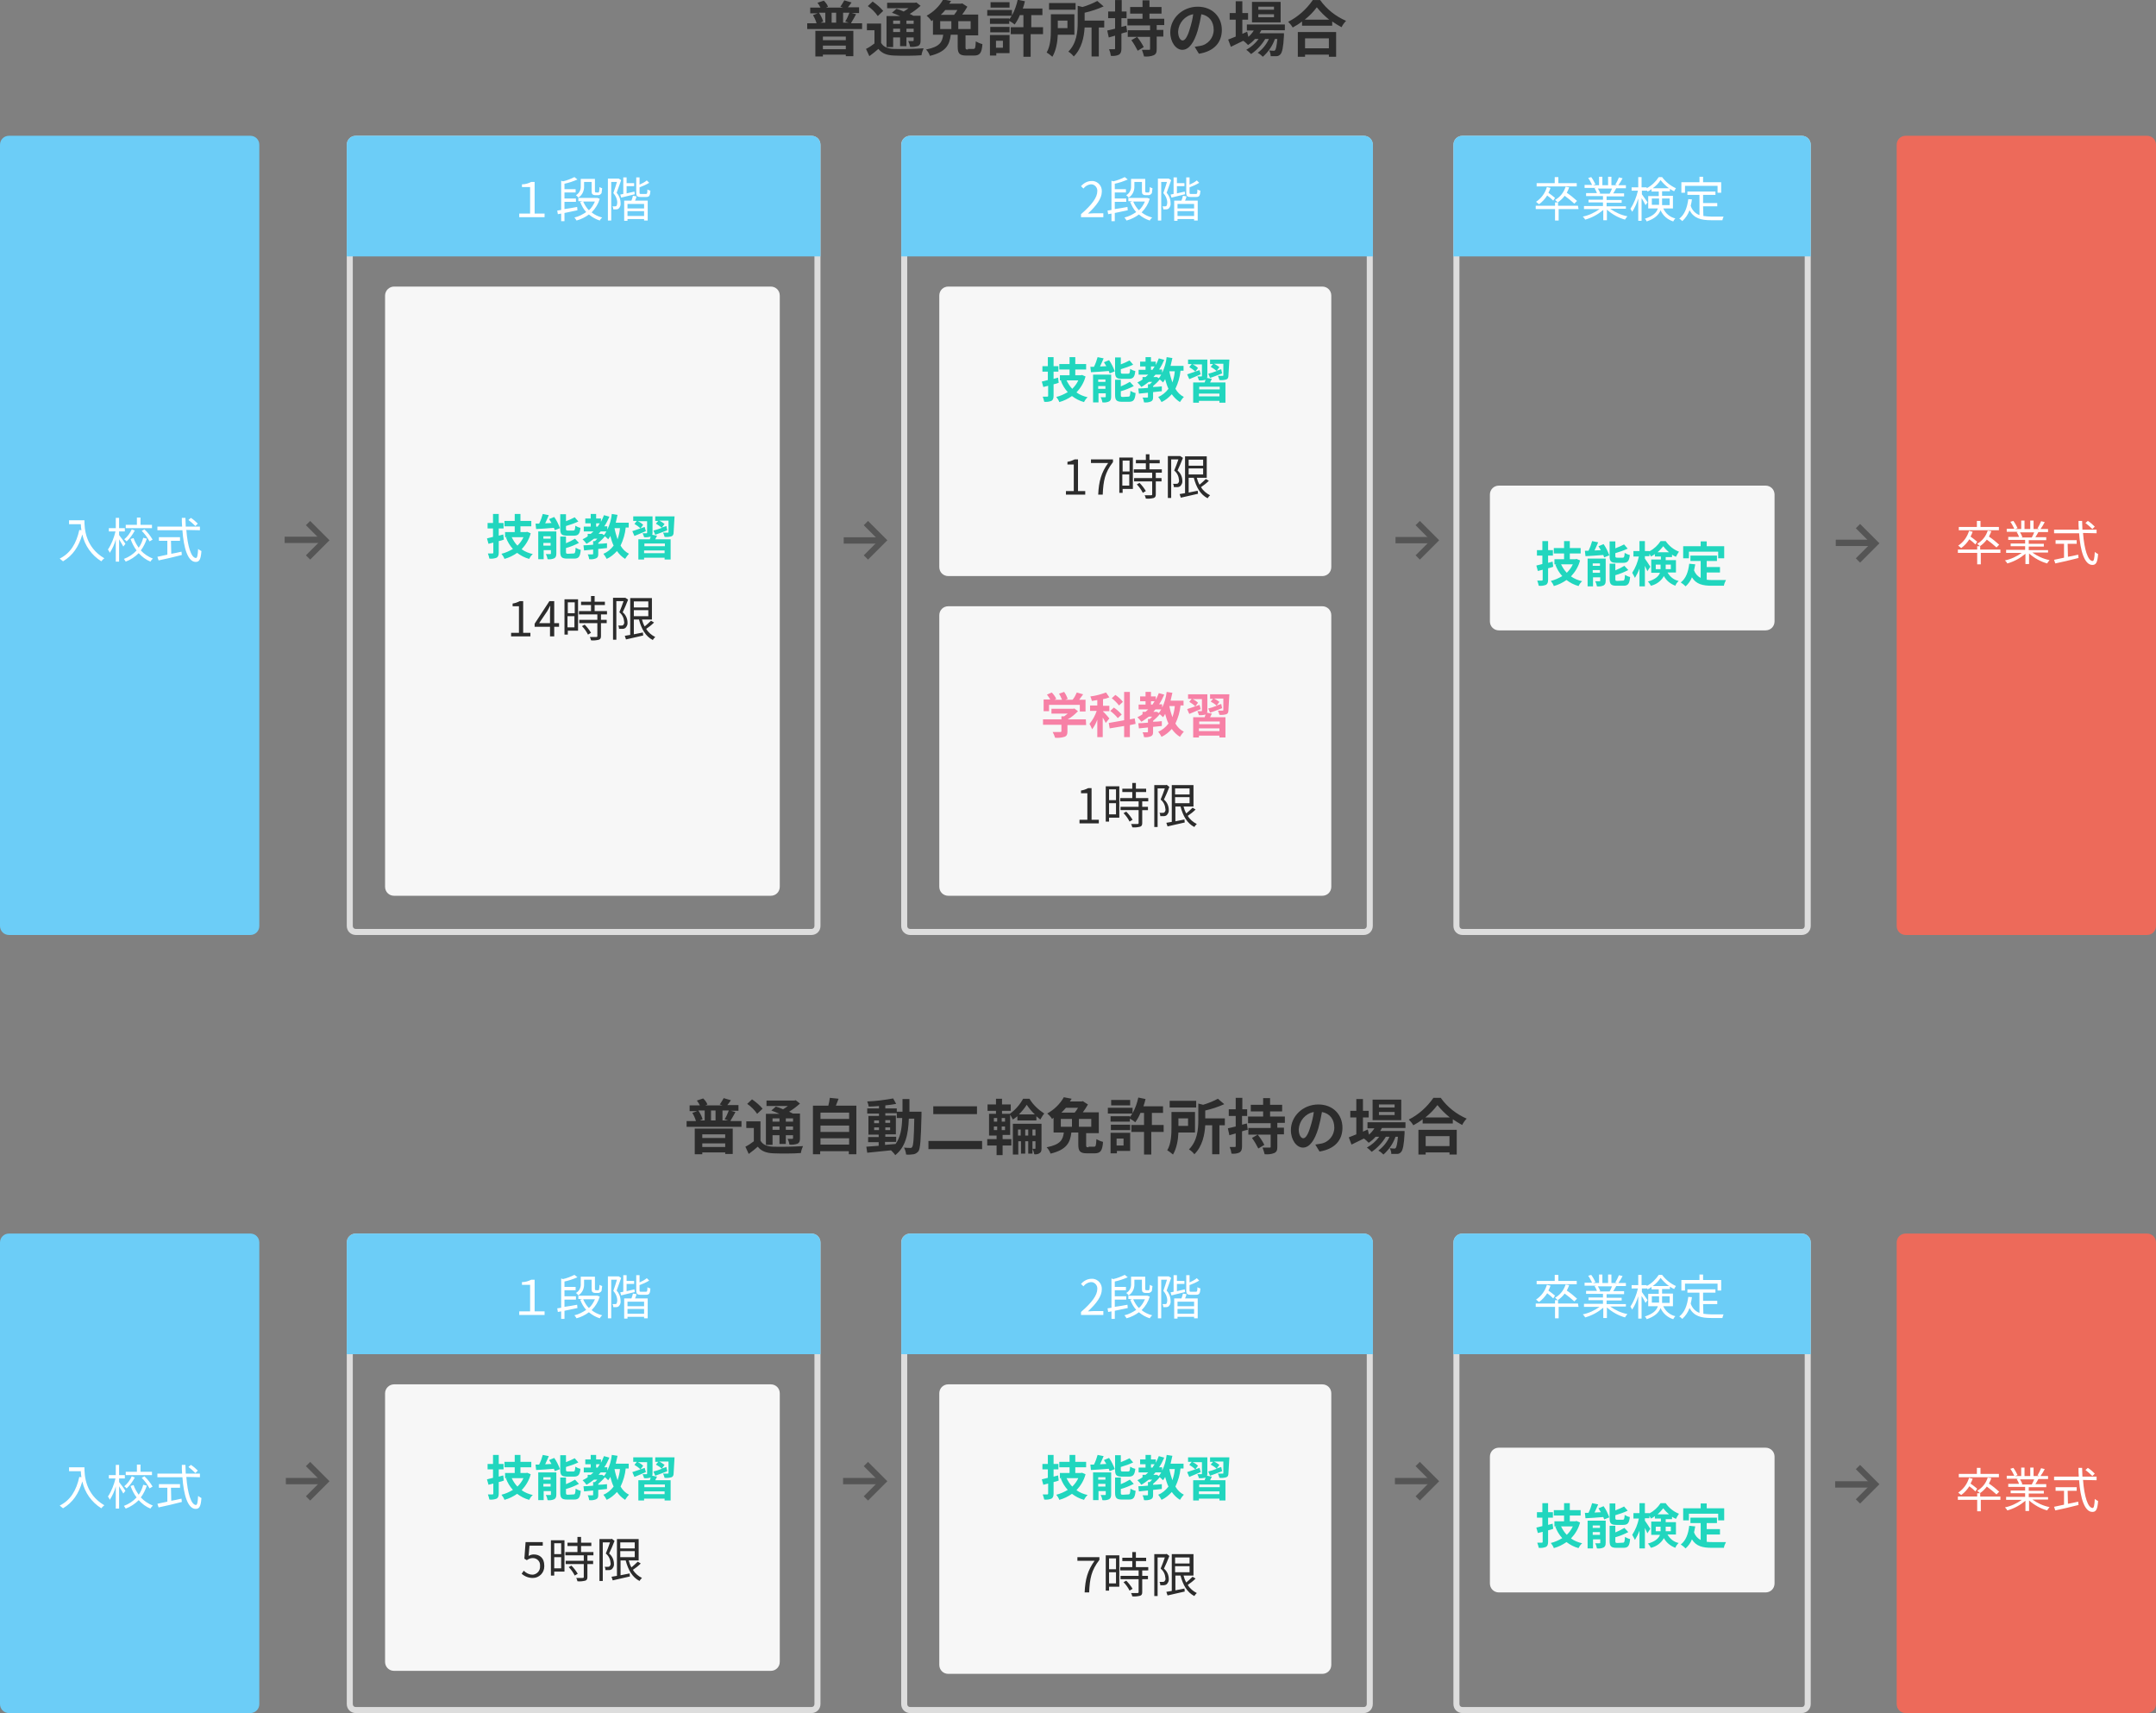 <?xml version="1.0" encoding="utf-8"?>
<!-- Generator: Adobe Illustrator 21.0.0, SVG Export Plug-In . SVG Version: 6.00 Build 0)  -->
<svg version="1.1" id="Layer_1" xmlns="http://www.w3.org/2000/svg" xmlns:xlink="http://www.w3.org/1999/xlink" x="0px" y="0px"
	 viewBox="0 0 715 568" style="enable-background:new 0 0 715 568;" xml:space="preserve">
<rect x="0" y="0" width="715" height="568" fill="#808080" stroke="none"/>
<style type="text/css">
	.st0{fill:#6CCDF7;}
	.st1{fill:#ED6A5A;}
	.st2{fill:#F7F7F7;}
	.st3{fill:none;}
	.st4{fill:#DDDDDD;}
	.st5{fill:#FFFFFF;}
	.st6{fill:#21D6BE;}
	.st7{fill:#F781A6;}
	.st8{fill:#2C2C2C;}
	.st9{fill:none;stroke:#555555;stroke-width:2;}
	.st10{fill:none;stroke:#555555;stroke-width:2.095;stroke-miterlimit:10;}
</style>
<g id="Group_1200" transform="translate(-293 -1867.98)">
	<path id="Path_1085" class="st0" d="M296,1913h80c1.7,0,3,1.3,3,3v259c0,1.7-1.3,3-3,3h-80c-1.7,0-3-1.3-3-3v-259
		C293,1914.3,294.3,1913,296,1913z"/>
	<path id="Path_1086" class="st1" d="M925,1913h80c1.7,0,3,1.3,3,3v259c0,1.7-1.3,3-3,3h-80c-1.7,0-3-1.3-3-3v-259
		C922,1914.3,923.3,1913,925,1913z"/>
	<path id="Path_1087" class="st2" d="M423.7,1963h124.9c1.7,0,3,1.3,3,3v196c0,1.7-1.3,3-3,3H423.7c-1.7,0-3-1.3-3-3v-196
		C420.7,1964.3,422.1,1963,423.7,1963z"/>
	<path id="Path_1088" class="st2" d="M607.5,1963h124c1.7,0,3,1.3,3,3v90c0,1.7-1.3,3-3,3h-124c-1.7,0-3-1.3-3-3v-90
		C604.5,1964.3,605.8,1963,607.5,1963z"/>
	<path id="Path_1089" class="st2" d="M607.5,2069h124c1.7,0,3,1.3,3,3v90c0,1.7-1.3,3-3,3h-124c-1.7,0-3-1.3-3-3v-90
		C604.5,2070.3,605.8,2069,607.5,2069z"/>
	<path id="Path_1090" class="st2" d="M790.1,2029h88.4c1.7,0,3,1.3,3,3v42c0,1.7-1.3,3-3,3h-88.4c-1.7,0-3-1.3-3-3v-42
		C787.1,2030.3,788.4,2029,790.1,2029z"/>
	<g id="Path_1091" transform="translate(408 1913)">
		<path class="st3" d="M3,0h151.1c1.7,0,3,1.3,3,3v259c0,1.7-1.3,3-3,3H3c-1.7,0-3-1.3-3-3V3C0,1.3,1.3,0,3,0z"/>
		<path class="st4" d="M3,2C2.4,2,2,2.4,2,3v259c0,0.6,0.4,1,1,1h151.1c0.6,0,1-0.4,1-1V3c0-0.6-0.4-1-1-1H3 M3,0h151.1
			c1.7,0,3,1.3,3,3v259c0,1.7-1.3,3-3,3H3c-1.7,0-3-1.3-3-3V3C0,1.3,1.3,0,3,0z"/>
	</g>
	<g id="Path_1092" transform="translate(591.862 1913)">
		<path class="st3" d="M3,0h150.4c1.7,0,3,1.3,3,3v259c0,1.7-1.3,3-3,3H3c-1.7,0-3-1.3-3-3V3C0,1.3,1.3,0,3,0z"/>
		<path class="st4" d="M3,2C2.4,2,2,2.4,2,3v259c0,0.6,0.4,1,1,1h150.4c0.6,0,1-0.4,1-1V3c0-0.6-0.4-1-1-1H3 M3,0h150.4
			c1.7,0,3,1.3,3,3v259c0,1.7-1.3,3-3,3H3c-1.7,0-3-1.3-3-3V3C0,1.3,1.3,0,3,0z"/>
	</g>
	<g id="Path_1093" transform="translate(775 1913)">
		<path class="st3" d="M3,0h112.5c1.7,0,3,1.3,3,3v259c0,1.7-1.3,3-3,3H3c-1.7,0-3-1.3-3-3V3C0,1.3,1.3,0,3,0z"/>
		<path class="st4" d="M3,2C2.4,2,2,2.4,2,3v259c0,0.6,0.4,1,1,1h112.5c0.6,0,1-0.4,1-1V3c0-0.6-0.4-1-1-1H3 M3,0h112.5
			c1.7,0,3,1.3,3,3v259c0,1.7-1.3,3-3,3H3c-1.7,0-3-1.3-3-3V3C0,1.3,1.3,0,3,0z"/>
	</g>
	<path id="Path_1094" class="st5" d="M315.9,2040.6v1.2h3.9c0,0.6,0.1,1.3,0.2,2l-0.7-0.1c-1,4.5-2.9,7.7-6.5,9.5
		c0.4,0.3,0.7,0.6,1.1,0.9c3.2-1.9,5.2-4.8,6.4-8.9c0.8,3.7,3.1,6.9,6.3,8.9c0.3-0.4,0.6-0.7,1-1c-6.3-3.7-6.6-9.8-6.6-12.6H315.9z
		 M343.4,2042h-3.8v-2.4h-1.2v2.4h-3.7v1.1h8.7V2042z M340,2044c1,1,1.9,2.2,2.6,3.5l1-0.6c-0.7-1.2-1.6-2.4-2.7-3.4L340,2044z
		 M336.7,2043.5c-0.6,1.3-1.4,2.4-2.5,3.3c0.3,0.2,0.6,0.5,0.8,0.7c1.1-1,2-2.3,2.7-3.6L336.7,2043.5z M334.6,2048.3
		c-0.3-0.5-1.6-2.3-2.1-2.9v-1.2h1.9v-1.1h-1.9v-3.4h-1.1v3.4h-2.3v1.1h2.2c-0.5,2.1-1.3,4.2-2.5,6c0.2,0.3,0.5,0.7,0.6,1.1
		c0.9-1.4,1.6-2.9,2-4.5v7.4h1.1v-7.4c0.5,0.8,1.1,1.9,1.4,2.4L334.6,2048.3z M340.5,2046.3c-0.3,1.2-0.8,2.3-1.5,3.3
		c-0.7-1-1.3-2-1.7-3.2l-1,0.3c0.5,1.4,1.1,2.6,2,3.8c-1.2,1.3-2.6,2.2-4.2,2.8c0.2,0.3,0.4,0.6,0.6,0.9c1.6-0.6,3.1-1.6,4.3-2.8
		c1.1,1.2,2.4,2.2,3.9,2.8c0.2-0.4,0.5-0.7,0.8-1c-1.5-0.6-2.9-1.5-4-2.7c0.9-1.2,1.5-2.5,2-3.9L340.5,2046.3z M358.6,2041.6
		c-0.7-0.7-1.5-1.4-2.3-1.9l-0.8,0.7c0.8,0.6,1.6,1.3,2.3,2L358.6,2041.6z M349.7,2047.3h3v-1.2h-7v1.2h2.8v4.6
		c-1.3,0.3-2.4,0.5-3.3,0.7l0.4,1.2c2-0.4,5-1.1,7.7-1.8l-0.1-1.1c-1.2,0.3-2.3,0.5-3.4,0.7L349.7,2047.3z M359.3,2043.8v-1.2h-4.7
		c0-0.9-0.1-1.9-0.1-2.9h-1.2c0,1,0,2,0.1,2.9h-8.2v1.2h8.3c0.4,5.9,1.8,10.5,4.4,10.5c1.2,0,1.7-0.8,1.9-3.6
		c-0.4-0.2-0.7-0.4-1.1-0.7c-0.1,2.1-0.3,3-0.7,3c-1.6,0-2.8-3.9-3.2-9.3L359.3,2043.8z"/>
	<path id="Path_1095" class="st5" d="M955.9,2042.7h-6.1v-2h-1.2v2h-6v1.1h13.3V2042.7z M948.7,2047.6c-0.7-0.6-1.5-1.2-2.2-1.7
		c0.3-0.5,0.5-1.1,0.7-1.6l-1.2-0.3c-0.6,2-1.8,3.7-3.6,4.9c0.3,0.3,0.7,0.5,1,0.8c1.1-0.8,2-1.8,2.7-2.9c0.7,0.5,1.4,1.1,2,1.7
		L948.7,2047.6z M956.3,2050.2h-6.6v-1.1h-0.1c0.9-0.6,1.7-1.4,2.3-2.2c1.1,0.8,2.2,1.7,3.2,2.6l0.9-0.9c-1.1-1-2.2-1.9-3.4-2.7
		c0.3-0.6,0.6-1.2,0.8-1.8l-1.2-0.2c-0.6,1.9-1.8,3.4-3.5,4.4c0.3,0.2,0.6,0.5,0.9,0.8h-0.9v1.1h-6.4v1.1h6.4v3.8h1.2v-3.8h6.5
		V2050.2z M967.6,2044.5c-0.2,0.6-0.5,1.1-0.8,1.7l0.2,0h-3.8l0.5-0.1c-0.2-0.6-0.5-1.1-0.8-1.6H967.6z M972.2,2051.4v-1h-6.4v-1.2
		h5v-0.9h-5v-1.2h5.8v-1h-3.6c0.3-0.5,0.7-1.1,1-1.7h3.2v-1h-2.5c0.5-0.7,1-1.5,1.4-2.3l-1.2-0.3c-0.3,0.8-0.8,1.7-1.2,2.4l0.6,0.2
		h-1.9v-2.8h-1.1v2.8h-1.9v-2.8h-1.1v2.8h-2l0.8-0.3c-0.4-0.8-0.8-1.6-1.4-2.4l-1,0.3c0.5,0.7,0.9,1.5,1.3,2.3h-2.5v1h3.9l-0.6,0.1
		c0.3,0.5,0.6,1,0.8,1.6H959v1h5.6v1.2h-4.8v0.9h4.8v1.2h-6.3v1h5.2c-1.7,1.2-3.6,2.1-5.6,2.5c0.3,0.3,0.6,0.6,0.8,1
		c2.2-0.6,4.2-1.7,6-3.2v3.4h1.2v-3.5c1.7,1.5,3.8,2.7,6,3.3c0.2-0.4,0.5-0.7,0.8-1.1c-2.1-0.4-4-1.3-5.7-2.5H972.2z M987.7,2042.6
		c-0.7-0.7-1.5-1.4-2.3-1.9l-0.8,0.7c0.8,0.6,1.6,1.3,2.3,2L987.7,2042.6z M978.7,2048.3h3v-1.2h-7v1.2h2.8v4.6
		c-1.3,0.3-2.4,0.5-3.3,0.7l0.4,1.2c2-0.4,5-1.1,7.7-1.8l-0.1-1.1c-1.2,0.3-2.3,0.5-3.4,0.7L978.7,2048.3z M988.3,2044.8v-1.2h-4.7
		c0-0.9-0.1-1.9-0.1-2.9h-1.2c0,1,0,2,0.1,2.9h-8.2v1.2h8.3c0.4,5.9,1.8,10.5,4.4,10.5c1.2,0,1.7-0.8,1.9-3.6
		c-0.4-0.2-0.7-0.4-1.1-0.7c-0.1,2.1-0.3,3-0.7,3c-1.6,0-2.8-3.9-3.2-9.3L988.3,2044.8z"/>
	<path id="Path_1096" class="st6" d="M459.9,2045.2l-1.5,0.4v-2.4h1.6v-1.8h-1.6v-3h-1.9v3h-1.8v1.8h1.8v2.8c-0.8,0.2-1.5,0.4-2,0.5
		l0.5,1.8l1.6-0.4v3.3c0,0.2-0.1,0.3-0.3,0.3c-0.2,0-0.9,0-1.5,0c0.2,0.6,0.4,1.1,0.5,1.7c0.8,0.1,1.6,0,2.4-0.3
		c0.5-0.3,0.7-0.8,0.7-1.7v-3.8c0.6-0.1,1.2-0.3,1.7-0.5L459.9,2045.2z M466.6,2046.1c-0.5,1.1-1.2,2-2,2.8
		c-0.8-0.8-1.4-1.8-1.9-2.8H466.6z M467.8,2044.3l-0.3,0.1h-1.9v-1.9h3.6v-1.8h-3.6v-2.3h-1.9v2.3h-3.4v1.8h3.4v1.9h-3.2v1.7h0.8
		l-0.5,0.1c0.5,1.4,1.3,2.7,2.3,3.8c-1.2,0.7-2.5,1.3-3.8,1.6c0.4,0.5,0.8,1.1,1,1.7c1.5-0.4,2.9-1.1,4.2-2c1.2,0.9,2.5,1.6,4,2
		c0.3-0.6,0.7-1.2,1.2-1.6c-1.3-0.3-2.6-0.8-3.7-1.6c1.4-1.5,2.5-3.3,3-5.3L467.8,2044.3z M483.3,2045.6c1.5,0,2-0.6,2.2-2.6
		c-0.6-0.1-1.2-0.4-1.7-0.7c-0.1,1.4-0.2,1.6-0.7,1.6h-1.7c-0.6,0-0.7-0.1-0.7-0.6v-0.9c1.4-0.4,2.8-0.9,4.1-1.5l-1.2-1.4
		c-0.9,0.5-1.9,0.9-2.9,1.3v-2.3h-1.9v4.8c0,1.8,0.4,2.3,2.3,2.3L483.3,2045.6z M473.2,2048.9v-0.9h2.4v0.9H473.2z M475.6,2045.8
		v0.8h-2.4v-0.8H475.6z M477.5,2044.2h-6v9.2h1.8v-3h2.4v1.1c0,0.2-0.1,0.2-0.3,0.2c-0.5,0-0.9,0-1.4,0c0.3,0.5,0.5,1.1,0.6,1.7
		c0.8,0.1,1.5,0,2.2-0.3c0.5-0.3,0.7-0.7,0.7-1.6V2044.2z M475.1,2040.1c0.3,0.4,0.5,0.9,0.8,1.3l-2.1,0.1c0.4-0.8,0.8-1.8,1.2-2.7
		l-2-0.4c-0.3,1.1-0.7,2.2-1.2,3.2c-0.4,0-0.9,0-1.2,0l0.2,1.8c1.6-0.1,3.8-0.2,5.9-0.4c0.1,0.3,0.2,0.6,0.3,0.8l1.7-0.7
		c-0.5-1.3-1.1-2.6-1.9-3.7L475.1,2040.1z M481.4,2051.6c-0.6,0-0.7-0.1-0.7-0.6v-1.3c1.5-0.4,2.9-1,4.3-1.7l-1.3-1.4
		c-1,0.6-2,1.1-3,1.5v-2.2h-1.9v5c0,1.8,0.5,2.3,2.3,2.3h2.3c1.5,0,2-0.6,2.2-2.9c-0.6-0.1-1.1-0.4-1.7-0.7
		c-0.1,1.6-0.2,1.9-0.7,1.9L481.4,2051.6z M498.6,2043.1c-0.1,1.3-0.4,2.5-0.8,3.7c-0.4-1.2-0.8-2.5-1-3.7H498.6z M492.4,2045h-0.9
		c0.2-0.3,0.5-0.5,0.7-0.8h1.9c-0.2,0.4-0.5,0.8-0.8,1.2l-0.6-0.4L492.4,2045z M490.7,2041.5h1.2c-0.2,0.4-0.5,0.7-0.7,1.1h-0.5
		V2041.5z M501.5,2043.1v-1.8h-4.3c0.2-0.8,0.4-1.7,0.6-2.6l-1.9-0.3c-0.2,1.8-0.7,3.6-1.5,5.2v-1.1h-1c0.7-1,1.2-2.1,1.7-3.2
		l-1.8-0.5c-0.3,0.7-0.6,1.5-1,2.2v-1.1h-1.6v-1.5h-1.8v1.5h-1.8v1.6h1.8v1.1h-2.3v1.6h3.2c-0.3,0.3-0.6,0.5-0.9,0.8h-1v0.8
		c-0.5,0.4-1.1,0.7-1.7,1c0.5,0.5,0.9,0.9,1.3,1.5c0.9-0.5,1.7-1.1,2.5-1.7h1.1c-0.3,0.3-0.6,0.6-0.8,0.8h-0.6v1.2
		c-1.2,0.1-2.3,0.2-3.2,0.2l0.2,1.7c0.9-0.1,1.9-0.2,3-0.3v1.4c0,0.2-0.1,0.2-0.3,0.2c-0.2,0-0.9,0-1.5,0c0.3,0.5,0.4,1.1,0.5,1.6
		c0.8,0.1,1.6,0,2.3-0.3c0.6-0.3,0.7-0.7,0.7-1.5v-1.6c1-0.1,1.9-0.2,2.9-0.3v-1.6c-1,0.1-1.9,0.2-2.9,0.2v-0.3
		c0.8-0.7,1.6-1.4,2.2-2.2c0.4,0.3,0.7,0.6,1.1,1c0.3-0.4,0.5-0.7,0.7-1.1c0.3,1.1,0.6,2.2,1.1,3.2c-0.9,1.2-2.1,2.2-3.4,2.7
		c0.4,0.5,0.8,1.1,1.1,1.7c1.3-0.6,2.4-1.5,3.4-2.6c0.7,1,1.6,1.9,2.7,2.6c0.4-0.6,0.8-1.2,1.3-1.7c-1.2-0.6-2.1-1.5-2.8-2.7
		c0.9-1.9,1.5-3.9,1.7-6H501.5z M506.8,2042.7c-1.5,0.5-3.1,1.1-4.1,1.4l0.7,1.6c1.1-0.5,2.5-1,3.8-1.6L506.8,2042.7z M513.5,2049.1
		h-6.8v-0.9h6.8V2049.1z M506.6,2051.4v-0.9h6.8v0.9H506.6z M509.3,2045.3c0.1-0.3,0.1-0.5,0.1-0.8v-5.3H503v1.5h1.2l-0.8,1
		c0.7,0.4,1.4,0.9,2,1.5l0.9-1.2c-0.5-0.5-1.1-0.9-1.8-1.2h3.1v3.8c0,0.2-0.1,0.2-0.2,0.2s-0.8,0-1.3,0c0.2,0.4,0.4,0.9,0.5,1.3
		c0.7,0.1,1.5,0,2.2-0.2l0,0c-0.1,0.3-0.2,0.6-0.3,0.9h-3.8v6.7h1.9v-0.6h6.8v0.6h2v-6.7h-5.1c0.2-0.4,0.4-0.8,0.6-1.2L509.3,2045.3
		z M516.7,2039.2h-6.4v1.5h1l-0.8,0.9c0.7,0.4,1.4,0.9,2,1.4c-1,0.4-2,0.7-2.8,0.9l0.6,1.4c1.2-0.4,2.7-1,4-1.5l-0.3-1.4
		c-0.5,0.2-1,0.3-1.5,0.5l0.9-1.2c-0.6-0.4-1.1-0.8-1.8-1.1h3.1v3.8c0,0.2-0.1,0.2-0.3,0.2c-0.2,0-0.9,0-1.5,0
		c0.2,0.5,0.4,0.9,0.5,1.4c0.8,0.1,1.6,0,2.3-0.2c0.5-0.2,0.7-0.6,0.7-1.4L516.7,2039.2z"/>
	<path id="Path_1097" class="st6" d="M643.9,1993.2l-1.5,0.4v-2.4h1.6v-1.8h-1.6v-3h-1.9v3h-1.8v1.8h1.8v2.8c-0.8,0.2-1.5,0.4-2,0.5
		l0.5,1.8l1.6-0.4v3.3c0,0.2-0.1,0.3-0.3,0.3c-0.2,0-0.9,0-1.5,0c0.2,0.6,0.4,1.1,0.5,1.7c0.8,0.1,1.6,0,2.4-0.3
		c0.5-0.3,0.7-0.8,0.7-1.7v-3.8c0.6-0.1,1.2-0.3,1.7-0.5L643.9,1993.2z M650.6,1994.1c-0.5,1.1-1.2,2-2,2.8
		c-0.8-0.8-1.4-1.8-1.9-2.8H650.6z M651.8,1992.3l-0.3,0.1h-1.9v-1.9h3.6v-1.8h-3.6v-2.3h-1.9v2.3h-3.4v1.8h3.4v1.9h-3.2v1.7h0.8
		l-0.5,0.1c0.5,1.4,1.3,2.7,2.3,3.8c-1.2,0.7-2.5,1.3-3.8,1.6c0.4,0.5,0.8,1.1,1,1.7c1.5-0.4,2.9-1.1,4.2-2c1.2,0.9,2.5,1.6,4,2
		c0.3-0.6,0.7-1.2,1.2-1.6c-1.3-0.3-2.6-0.8-3.7-1.6c1.4-1.5,2.5-3.3,3-5.3L651.8,1992.3z M667.3,1993.6c1.5,0,2-0.6,2.2-2.6
		c-0.6-0.1-1.2-0.4-1.7-0.7c-0.1,1.4-0.2,1.6-0.7,1.6h-1.7c-0.6,0-0.7-0.1-0.7-0.6v-0.9c1.4-0.4,2.8-0.9,4.1-1.5l-1.2-1.4
		c-0.9,0.5-1.9,0.9-2.9,1.3v-2.3h-1.9v4.8c0,1.8,0.4,2.3,2.3,2.3L667.3,1993.6z M657.2,1996.9v-0.9h2.4v0.9H657.2z M659.6,1993.8
		v0.8h-2.4v-0.8H659.6z M661.5,1992.2h-6v9.2h1.8v-3h2.4v1.1c0,0.2-0.1,0.2-0.3,0.2c-0.5,0-0.9,0-1.4,0c0.3,0.5,0.5,1.1,0.6,1.7
		c0.8,0.1,1.5,0,2.2-0.3c0.5-0.3,0.7-0.7,0.7-1.6V1992.2z M659.1,1988.1c0.3,0.4,0.5,0.9,0.8,1.3l-2.1,0.1c0.4-0.8,0.8-1.8,1.2-2.7
		l-2-0.4c-0.3,1.1-0.7,2.2-1.2,3.2c-0.4,0-0.9,0-1.2,0l0.2,1.8c1.6-0.1,3.8-0.2,5.9-0.4c0.1,0.3,0.2,0.6,0.3,0.8l1.7-0.7
		c-0.5-1.3-1.1-2.6-1.9-3.7L659.1,1988.1z M665.4,1999.6c-0.6,0-0.7-0.1-0.7-0.6v-1.3c1.5-0.4,2.9-1,4.3-1.7l-1.3-1.4
		c-1,0.6-2,1.1-3,1.5v-2.2h-1.9v5c0,1.8,0.5,2.3,2.3,2.3h2.3c1.5,0,2-0.6,2.2-2.9c-0.6-0.1-1.1-0.4-1.7-0.7
		c-0.1,1.6-0.2,1.9-0.7,1.9L665.4,1999.6z M682.6,1991.1c-0.1,1.3-0.4,2.5-0.8,3.7c-0.4-1.2-0.8-2.5-1-3.7H682.6z M676.4,1993h-0.9
		c0.2-0.3,0.5-0.5,0.7-0.8h1.9c-0.2,0.4-0.5,0.8-0.8,1.2l-0.6-0.4L676.4,1993z M674.7,1989.5h1.2c-0.2,0.4-0.5,0.7-0.7,1.1h-0.5
		V1989.5z M685.5,1991.1v-1.8h-4.3c0.2-0.8,0.4-1.7,0.6-2.6l-1.9-0.3c-0.2,1.8-0.7,3.6-1.5,5.2v-1.1h-1c0.7-1,1.2-2.1,1.7-3.2
		l-1.8-0.5c-0.3,0.7-0.6,1.5-1,2.2v-1.1h-1.6v-1.5h-1.8v1.5h-1.8v1.6h1.8v1.1h-2.3v1.6h3.2c-0.3,0.3-0.6,0.5-0.9,0.8h-1v0.8
		c-0.5,0.4-1.1,0.7-1.7,1c0.5,0.5,0.9,0.9,1.3,1.5c0.9-0.5,1.7-1.1,2.5-1.7h1.1c-0.3,0.3-0.6,0.6-0.8,0.8h-0.6v1.2
		c-1.2,0.1-2.3,0.2-3.2,0.2l0.2,1.7c0.9-0.1,1.9-0.2,3-0.3v1.4c0,0.2-0.1,0.2-0.3,0.2c-0.2,0-0.9,0-1.5,0c0.3,0.5,0.4,1.1,0.5,1.6
		c0.8,0.1,1.6,0,2.3-0.3c0.6-0.3,0.7-0.7,0.7-1.5v-1.6c1-0.1,1.9-0.2,2.9-0.3v-1.6c-1,0.1-1.9,0.2-2.9,0.2v-0.3
		c0.8-0.7,1.6-1.4,2.2-2.2c0.4,0.3,0.7,0.6,1.1,1c0.3-0.4,0.5-0.7,0.7-1.1c0.3,1.1,0.6,2.2,1.1,3.2c-0.9,1.2-2.1,2.2-3.4,2.7
		c0.4,0.5,0.8,1.1,1.1,1.7c1.3-0.6,2.4-1.5,3.4-2.6c0.7,1,1.6,1.9,2.7,2.6c0.4-0.6,0.8-1.2,1.3-1.7c-1.2-0.6-2.1-1.5-2.8-2.7
		c0.9-1.9,1.5-3.9,1.7-6H685.5z M690.8,1990.7c-1.5,0.5-3.1,1.1-4.1,1.4l0.7,1.6c1.1-0.5,2.5-1,3.8-1.6L690.8,1990.7z M697.5,1997.1
		h-6.8v-0.9h6.8V1997.1z M690.6,1999.4v-0.9h6.8v0.9H690.6z M693.3,1993.3c0.1-0.3,0.1-0.5,0.1-0.8v-5.3H687v1.5h1.2l-0.8,1
		c0.7,0.4,1.4,0.9,2,1.5l0.9-1.2c-0.5-0.5-1.1-0.9-1.8-1.2h3.1v3.8c0,0.2-0.1,0.2-0.2,0.2c-0.2,0-0.8,0-1.3,0
		c0.2,0.4,0.4,0.9,0.5,1.3c0.7,0.1,1.5,0,2.2-0.2l0,0c-0.1,0.3-0.2,0.6-0.3,0.9h-3.8v6.7h1.9v-0.6h6.8v0.6h2v-6.7h-5.1
		c0.2-0.4,0.4-0.8,0.6-1.2L693.3,1993.3z M700.7,1987.2h-6.4v1.5h1l-0.8,0.9c0.7,0.4,1.4,0.9,2,1.4c-1,0.4-2,0.7-2.8,0.9l0.6,1.4
		c1.2-0.4,2.7-1,4-1.5l-0.3-1.4c-0.5,0.2-1,0.3-1.5,0.5l0.9-1.2c-0.6-0.4-1.1-0.8-1.8-1.1h3.1v3.8c0,0.2-0.1,0.2-0.3,0.2
		c-0.2,0-0.9,0-1.5,0c0.2,0.5,0.4,0.9,0.5,1.4c0.8,0.1,1.6,0,2.3-0.2c0.5-0.2,0.7-0.6,0.7-1.4L700.7,1987.2z"/>
	<path id="Path_1098" class="st7" d="M640.9,2101.7h10.2v2.2h1.9v-3.9h-2.1c0.4-0.6,0.9-1.2,1.3-1.8l-2.1-0.6
		c-0.4,0.9-0.8,1.7-1.4,2.4h-2.4l0.8-0.3c-0.3-0.8-0.7-1.6-1.2-2.3l-1.7,0.6c0.4,0.6,0.7,1.3,1,2h-2.5l0.6-0.3
		c-0.4-0.8-0.9-1.5-1.5-2.1l-1.6,0.7c0.4,0.5,0.8,1.1,1.1,1.6h-2.2v3.9h1.8V2101.7z M653.1,2106.5h-6c1.3-0.7,2.4-1.7,3.4-2.7
		l-1.2-0.9l-0.4,0.1h-7.2v1.6h5.4c-0.4,0.3-0.8,0.6-1.2,0.9H645v1h-6.1v1.8h6.1v2.1c0,0.2-0.1,0.3-0.4,0.3c-0.3,0-1.5,0-2.5,0
		c0.3,0.6,0.6,1.2,0.8,1.9c1,0.1,2.1,0,3.1-0.3c0.8-0.3,1-0.8,1-1.8v-2.1h6.2L653.1,2106.5z M665.4,2100.7c-0.7-0.9-1.5-1.6-2.5-2.3
		l-1.2,1.1c0.9,0.7,1.7,1.5,2.4,2.4L665.4,2100.7z M665,2104.9c-0.8-0.9-1.7-1.7-2.6-2.3l-1.2,1.1c0.9,0.7,1.8,1.5,2.5,2.4
		L665,2104.9z M660.9,2106.2c-0.3-0.4-1.6-1.9-2.1-2.3v-0.1h2.1v-1.8h-2.1v-2.2c0.7-0.1,1.4-0.3,2.1-0.6l-1.1-1.6
		c-1.7,0.6-3.4,1.1-5.2,1.3c0.2,0.5,0.4,1,0.5,1.5c0.6-0.1,1.2-0.2,1.8-0.3v1.8h-2.4v1.8h2.2c-0.5,1.5-1.3,3-2.4,4.3
		c0.4,0.6,0.6,1.2,0.9,1.8c0.7-1,1.3-2,1.7-3.2v5.8h1.8v-6.5c0.4,0.6,0.7,1.2,1,1.8L660.9,2106.2z M669.6,2108l-0.3-1.8l-1.6,0.3
		v-9.1h-1.9v9.4l-5.1,0.9l0.3,1.8l4.8-0.8v3.7h1.9v-4L669.6,2108z M682.6,2102.1c-0.1,1.3-0.4,2.5-0.8,3.7c-0.4-1.2-0.8-2.5-1-3.7
		H682.6z M676.4,2104h-0.9c0.2-0.3,0.5-0.5,0.7-0.8h1.9c-0.2,0.4-0.5,0.8-0.8,1.2l-0.6-0.4L676.4,2104z M674.7,2100.5h1.2
		c-0.2,0.4-0.5,0.7-0.7,1.1h-0.5V2100.5z M685.5,2102.1v-1.8h-4.3c0.2-0.8,0.4-1.7,0.6-2.6l-1.9-0.3c-0.2,1.8-0.7,3.6-1.5,5.2v-1.1
		h-1c0.7-1,1.2-2.1,1.7-3.2l-1.8-0.5c-0.3,0.7-0.6,1.5-1,2.2v-1.1h-1.6v-1.5h-1.8v1.5h-1.8v1.6h1.8v1.1h-2.3v1.6h3.2
		c-0.3,0.3-0.6,0.5-0.9,0.8h-1v0.8c-0.5,0.4-1.1,0.7-1.7,1c0.5,0.5,0.9,0.9,1.3,1.5c0.9-0.5,1.7-1.1,2.5-1.7h1.1
		c-0.3,0.3-0.6,0.6-0.8,0.8h-0.6v1.2c-1.2,0.1-2.3,0.2-3.2,0.2l0.2,1.7c0.9-0.1,1.9-0.2,3-0.3v1.4c0,0.2-0.1,0.2-0.3,0.2
		c-0.2,0-0.9,0-1.5,0c0.3,0.5,0.4,1.1,0.5,1.6c0.8,0.1,1.6,0,2.3-0.3c0.6-0.3,0.7-0.7,0.7-1.5v-1.6c1-0.1,1.9-0.2,2.9-0.3v-1.6
		c-1,0.1-1.9,0.2-2.9,0.2v-0.3c0.8-0.7,1.6-1.4,2.2-2.2c0.4,0.3,0.7,0.6,1.1,1c0.3-0.4,0.5-0.7,0.7-1.1c0.3,1.1,0.6,2.2,1.1,3.2
		c-0.9,1.2-2.1,2.2-3.4,2.7c0.4,0.5,0.8,1.1,1.1,1.7c1.3-0.6,2.4-1.5,3.4-2.6c0.7,1,1.6,1.9,2.7,2.6c0.4-0.6,0.8-1.2,1.3-1.7
		c-1.2-0.6-2.1-1.5-2.8-2.7c0.9-1.9,1.5-3.9,1.7-6H685.5z M690.8,2101.7c-1.5,0.5-3.1,1.1-4.1,1.4l0.7,1.6c1.1-0.5,2.5-1,3.8-1.6
		L690.8,2101.7z M697.5,2108.1h-6.8v-0.9h6.8V2108.1z M690.6,2110.4v-0.9h6.8v0.9H690.6z M693.3,2104.3c0.1-0.3,0.1-0.5,0.1-0.8
		v-5.3H687v1.5h1.2l-0.8,1c0.7,0.4,1.4,0.9,2,1.5l0.9-1.2c-0.5-0.5-1.1-0.9-1.8-1.2h3.1v3.8c0,0.2-0.1,0.2-0.2,0.2
		c-0.2,0-0.8,0-1.3,0c0.2,0.4,0.4,0.9,0.5,1.3c0.7,0.1,1.5,0,2.2-0.2l0,0c-0.1,0.3-0.2,0.6-0.3,0.9h-3.8v6.7h1.9v-0.6h6.8v0.6h2
		v-6.7h-5.1c0.2-0.4,0.4-0.8,0.6-1.2L693.3,2104.3z M700.7,2098.2h-6.4v1.5h1l-0.8,0.9c0.7,0.4,1.4,0.8,2,1.4c-1,0.4-2,0.7-2.8,0.9
		l0.6,1.4c1.2-0.4,2.7-1,4-1.5l-0.3-1.4c-0.5,0.2-1,0.3-1.5,0.5l0.9-1.2c-0.6-0.4-1.1-0.8-1.8-1.1h3.1v3.8c0,0.2-0.1,0.2-0.3,0.2
		c-0.2,0-0.9,0-1.5,0c0.2,0.5,0.4,0.9,0.5,1.4c0.8,0.1,1.6,0,2.3-0.2c0.5-0.2,0.7-0.6,0.7-1.4L700.7,2098.2z"/>
	<path id="Path_1099" class="st6" d="M807.9,2054.2l-1.5,0.4v-2.4h1.6v-1.8h-1.6v-3h-1.9v3h-1.8v1.8h1.8v2.8c-0.8,0.2-1.5,0.4-2,0.5
		l0.5,1.8l1.6-0.4v3.3c0,0.2-0.1,0.3-0.3,0.3c-0.2,0-0.9,0-1.5,0c0.2,0.6,0.4,1.1,0.5,1.7c0.8,0.1,1.6,0,2.4-0.3
		c0.5-0.3,0.7-0.8,0.7-1.7v-3.8c0.6-0.1,1.2-0.3,1.7-0.5L807.9,2054.2z M814.6,2055.1c-0.5,1.1-1.2,2-2,2.8
		c-0.8-0.8-1.4-1.8-1.9-2.8H814.6z M815.8,2053.3l-0.3,0.1h-1.9v-1.9h3.6v-1.8h-3.6v-2.3h-1.9v2.3h-3.4v1.8h3.4v1.9h-3.2v1.7h0.8
		l-0.5,0.1c0.5,1.4,1.3,2.7,2.3,3.8c-1.2,0.7-2.5,1.3-3.8,1.6c0.4,0.5,0.8,1.1,1,1.7c1.5-0.4,2.9-1.1,4.2-2c1.2,0.9,2.5,1.6,4,2
		c0.3-0.6,0.7-1.2,1.2-1.6c-1.3-0.3-2.6-0.8-3.7-1.6c1.4-1.5,2.5-3.3,3-5.3L815.8,2053.3z M831.3,2054.6c1.5,0,2-0.6,2.2-2.6
		c-0.6-0.1-1.2-0.4-1.7-0.7c-0.1,1.4-0.2,1.6-0.7,1.6h-1.7c-0.6,0-0.7-0.1-0.7-0.6v-0.9c1.4-0.4,2.8-0.9,4.1-1.5l-1.2-1.4
		c-0.9,0.5-1.9,0.9-2.9,1.3v-2.3h-1.9v4.8c0,1.8,0.4,2.3,2.3,2.3L831.3,2054.6z M821.2,2057.9v-0.9h2.4v0.9H821.2z M823.6,2054.8
		v0.8h-2.4v-0.8H823.6z M825.5,2053.2h-6v9.2h1.8v-3h2.4v1.1c0,0.2-0.1,0.2-0.3,0.2c-0.5,0-0.9,0-1.4,0c0.3,0.5,0.5,1.1,0.6,1.7
		c0.8,0.1,1.5,0,2.2-0.3c0.5-0.3,0.7-0.7,0.7-1.6V2053.2z M823.1,2049.1c0.3,0.4,0.5,0.9,0.8,1.3l-2.1,0.1c0.4-0.8,0.8-1.8,1.2-2.7
		l-2-0.4c-0.3,1.1-0.7,2.2-1.2,3.2c-0.4,0-0.9,0-1.2,0l0.2,1.8c1.6-0.1,3.8-0.2,5.9-0.4c0.1,0.3,0.2,0.6,0.3,0.8l1.7-0.7
		c-0.5-1.3-1.1-2.6-1.9-3.7L823.1,2049.1z M829.4,2060.6c-0.6,0-0.7-0.1-0.7-0.6v-1.3c1.5-0.4,2.9-1,4.3-1.7l-1.3-1.4
		c-1,0.6-2,1.1-3,1.5v-2.2h-1.9v5c0,1.8,0.5,2.3,2.3,2.3h2.3c1.5,0,2-0.6,2.2-2.9c-0.6-0.1-1.1-0.4-1.7-0.7
		c-0.1,1.6-0.2,1.9-0.7,1.9L829.4,2060.6z M842.1,2056.7v-1.5h1.6v1c0,0.2,0,0.4,0,0.5L842.1,2056.7z M847.1,2055.2v1.5h-1.7
		c0-0.2,0-0.3,0-0.5v-1L847.1,2055.2z M842.7,2051.1c0.7-0.6,1.3-1.3,1.9-2c0.6,0.8,1.2,1.4,1.9,2H842.7z M848.8,2058.1v-4.4h-3.4
		v-1h2.1v-0.8c0.4,0.3,0.8,0.5,1.3,0.7c0.3-0.6,0.6-1.1,1-1.7c-1.8-0.7-3.3-1.9-4.4-3.5h-1.7c-0.9,1.4-2.2,2.6-3.7,3.4v-0.1h-1.5
		v-3.3h-1.8v3.3h-2v1.8h1.8c-0.4,1.9-1.1,3.7-2.2,5.4c0.3,0.5,0.6,1.1,0.9,1.7c0.6-1,1.1-2,1.5-3.1v5.9h1.8v-6.8
		c0.3,0.7,0.7,1.4,0.8,1.8l1-1.5c-0.2-0.4-1.4-2.1-1.8-2.7v-0.8h1.5v-0.8c0.2,0.3,0.3,0.6,0.5,0.9c0.5-0.2,0.9-0.5,1.3-0.8v0.8h2v1
		h-3.2v4.4h2.9c-0.4,1.1-1.5,2.2-4,2.9c0.4,0.4,0.7,0.9,1,1.4c1.8-0.4,3.4-1.6,4.3-3.2c0.8,1.5,2.2,2.6,3.8,3.2
		c0.2-0.6,0.6-1.1,1.1-1.6c-1.6-0.3-2.9-1.4-3.7-2.8H848.8z M853,2050.9h9.8v2.2h2v-4H859v-1.6h-2v1.6h-5.8v4h1.9V2050.9z
		 M859,2057.8h4.4v-1.8H859v-2h3.4v-1.8h-8.8v1.8h3.4v5.6c-1-0.5-1.8-1.4-2.2-2.5c0.1-0.6,0.3-1.3,0.4-2l-2-0.2
		c-0.3,2.7-1.1,4.9-2.8,6.2c0.6,0.4,1.1,0.8,1.6,1.3c0.9-0.8,1.7-1.9,2.1-3c1.4,2.3,3.6,2.8,6.6,2.8h4c0.1-0.7,0.4-1.3,0.7-1.9
		c-1.1,0-3.7,0-4.6,0c-0.6,0-1.2,0-1.8-0.1V2057.8z"/>
	<path id="Path_1100" class="st8" d="M462.5,2079h6.4v-1.2h-2.4v-10.5h-1.1c-0.8,0.4-1.6,0.7-2.4,0.8v0.9h2.1v8.8h-2.6V2079z
		 M471.8,2074.6l2.7-4c0.3-0.6,0.7-1.2,0.9-1.7h0.1c0,0.6-0.1,1.6-0.1,2.1v3.6H471.8z M478.4,2074.6h-1.6v-7.3h-1.6l-4.9,7.5v1h5.1
		v3.2h1.4v-3.2h1.6L478.4,2074.6z M483.6,2067.7v3.6h-2.3v-3.6H483.6z M481.2,2076v-3.7h2.3v3.7H481.2z M484.7,2066.7h-4.5v11.7h1.1
		v-1.3h3.4V2066.7z M486,2075.6c0.8,0.8,1.5,1.8,2,2.8l1-0.6c-0.6-1-1.3-1.9-2.1-2.7L486,2075.6z M494.3,2071.7v-1.1h-4.1v-2h3.4
		v-1.1h-3.4v-1.9H489v1.9h-3.3v1.1h3.3v2h-4v1.1h6.1v1.8h-6v1.1h6v4.3c0,0.2-0.1,0.3-0.4,0.3c-0.3,0-1.1,0-2.1,0
		c0.2,0.3,0.3,0.7,0.4,1.1c0.9,0.1,1.7,0,2.6-0.2c0.5-0.2,0.7-0.5,0.7-1.2v-4.3h1.9v-1.1h-1.9v-1.8H494.3z M500.4,2066.2l-0.2,0
		h-3.9v13.9h1.1v-12.8h2.4c-0.4,1.1-0.9,2.6-1.4,3.7c1,0.8,1.5,1.9,1.6,3.2c0.1,0.4-0.1,0.8-0.4,1.1c-0.2,0.1-0.4,0.1-0.6,0.1
		c-0.3,0-0.7,0-1,0c0.2,0.3,0.3,0.7,0.3,1.1c0.4,0,0.8,0,1.2,0c0.3,0,0.6-0.1,0.9-0.3c0.5-0.5,0.8-1.2,0.7-1.8
		c0-1.3-0.6-2.6-1.6-3.4c0.6-1.2,1.3-2.9,1.8-4.2L500.4,2066.2z M503.2,2070.3h4.8v2h-4.8L503.2,2070.3z M508,2067.4v2h-4.8v-2H508z
		 M508.9,2073.8c-0.7,0.7-1.4,1.3-2.1,1.9c-0.4-0.7-0.7-1.5-0.9-2.3h3.3v-7.1H502v12.2c-0.7,0.1-1.3,0.2-1.8,0.3l0.4,1.2
		c1.6-0.4,3.7-0.8,5.7-1.3l-0.1-1c-1,0.2-2.1,0.4-3,0.6v-4.9h1.7c0.8,3.1,2.2,5.6,4.6,6.8c0.2-0.4,0.5-0.7,0.8-1
		c-1.2-0.6-2.3-1.5-3-2.7c0.9-0.6,1.8-1.3,2.6-2.1L508.9,2073.8z"/>
	<path id="Path_1101" class="st8" d="M646.5,2032h6.4v-1.2h-2.4v-10.5h-1.1c-0.8,0.4-1.6,0.7-2.4,0.8v0.9h2.1v8.8h-2.6V2032z
		 M657.2,2032h1.5c0.2-4.6,0.7-7.3,3.4-10.8v-0.9h-7.3v1.2h5.7C658.2,2024.7,657.4,2027.6,657.2,2032z M667.6,2020.7v3.6h-2.3v-3.6
		H667.6z M665.2,2029v-3.7h2.3v3.7H665.2z M668.7,2019.7h-4.5v11.7h1.1v-1.3h3.4V2019.7z M670,2028.6c0.8,0.8,1.5,1.8,2,2.8l1-0.6
		c-0.6-1-1.3-1.9-2.1-2.7L670,2028.6z M678.3,2024.7v-1.1h-4.1v-2h3.4v-1.1h-3.4v-1.9H673v1.9h-3.3v1.1h3.3v2h-4v1.1h6.1v1.8h-6v1.1
		h6v4.3c0,0.2-0.1,0.3-0.4,0.3c-0.3,0-1.1,0-2.1,0c0.2,0.3,0.3,0.7,0.4,1.1c0.9,0.1,1.7,0,2.6-0.2c0.5-0.2,0.7-0.5,0.7-1.2v-4.3h1.9
		v-1.1h-1.9v-1.8H678.3z M684.4,2019.2l-0.2,0h-3.9v13.9h1.1v-12.8h2.4c-0.4,1.1-0.9,2.6-1.4,3.7c1,0.8,1.5,1.9,1.6,3.2
		c0.1,0.4-0.1,0.8-0.4,1.1c-0.2,0.1-0.4,0.1-0.6,0.1c-0.3,0-0.7,0-1,0c0.2,0.3,0.3,0.7,0.3,1.1c0.4,0,0.8,0,1.2,0
		c0.3,0,0.6-0.1,0.9-0.3c0.5-0.5,0.8-1.2,0.7-1.8c0-1.3-0.6-2.6-1.6-3.4c0.6-1.2,1.3-2.9,1.8-4.2L684.4,2019.2z M687.2,2023.3h4.8v2
		h-4.8L687.2,2023.3z M692,2020.4v2h-4.8v-2H692z M692.9,2026.8c-0.7,0.7-1.4,1.3-2.1,1.9c-0.4-0.7-0.7-1.5-0.9-2.3h3.3v-7.1H686
		v12.2c-0.7,0.1-1.3,0.2-1.8,0.3l0.4,1.2c1.6-0.4,3.7-0.8,5.7-1.3l-0.1-1c-1,0.2-2.1,0.4-3,0.6v-4.9h1.7c0.8,3.1,2.2,5.6,4.6,6.8
		c0.2-0.4,0.5-0.7,0.8-1c-1.2-0.6-2.3-1.5-3-2.7c0.9-0.6,1.8-1.3,2.6-2.1L692.9,2026.8z"/>
	<path id="Path_1102" class="st8" d="M651,2141h6.4v-1.2H655v-10.5h-1.1c-0.8,0.4-1.6,0.7-2.4,0.8v0.9h2.1v8.8H651L651,2141z
		 M663.1,2129.7v3.6h-2.3v-3.6H663.1z M660.8,2138v-3.7h2.3v3.7H660.8z M664.2,2128.7h-4.5v11.7h1.1v-1.3h3.4V2128.7z M665.6,2137.6
		c0.8,0.8,1.5,1.8,2,2.8l1-0.6c-0.6-1-1.3-1.9-2.1-2.7L665.6,2137.6z M673.8,2133.7v-1.1h-4.1v-2h3.4v-1.1h-3.4v-1.9h-1.2v1.9h-3.3
		v1.1h3.3v2h-4v1.1h6.1v1.8h-6v1.1h6v4.3c0,0.2-0.1,0.3-0.4,0.3c-0.3,0-1.1,0-2.1,0c0.2,0.3,0.3,0.7,0.4,1.1c0.9,0.1,1.7,0,2.6-0.2
		c0.5-0.2,0.7-0.5,0.7-1.2v-4.3h1.9v-1.1h-1.9v-1.8H673.8z M679.9,2128.2l-0.2,0.1h-3.9v13.9h1.1v-12.8h2.4
		c-0.4,1.1-0.9,2.6-1.4,3.7c1,0.8,1.5,1.9,1.6,3.2c0.1,0.4-0.1,0.8-0.4,1.1c-0.2,0.1-0.4,0.1-0.6,0.1c-0.3,0-0.7,0-1,0
		c0.2,0.3,0.3,0.7,0.3,1.1c0.4,0,0.8,0,1.2,0c0.3,0,0.6-0.1,0.9-0.3c0.5-0.5,0.8-1.2,0.7-1.8c0-1.3-0.6-2.6-1.6-3.4
		c0.6-1.2,1.3-2.9,1.8-4.2L679.9,2128.2z M682.7,2132.3h4.8v2h-4.8L682.7,2132.3z M687.5,2129.4v2h-4.8v-2H687.5z M688.5,2135.8
		c-0.7,0.7-1.4,1.3-2.1,1.9c-0.4-0.7-0.7-1.5-0.9-2.3h3.3v-7.1h-7.2v12.2c-0.7,0.1-1.3,0.2-1.8,0.3l0.4,1.2c1.5-0.4,3.7-0.8,5.7-1.3
		l-0.1-1c-1,0.2-2.1,0.4-3,0.6v-4.9h1.7c0.8,3.1,2.2,5.6,4.6,6.8c0.2-0.4,0.5-0.7,0.8-1c-1.2-0.6-2.3-1.5-3-2.7
		c0.9-0.6,1.8-1.3,2.6-2.1L688.5,2135.8z"/>
	<g id="Group_890" transform="translate(-172.141 2214.322) rotate(-90)">
		<path id="Path_281" class="st9" d="M161.5,567.3l5.7,5.7l5.7-5.7"/>
		<path id="Path_283" class="st9" d="M167.2,557.1L167.2,557.1z"/>
	</g>
	<g id="Group_891" transform="translate(12.859 2214.322) rotate(-90)">
		<path id="Path_281-2" class="st9" d="M161.5,567.3l5.7,5.7l5.7-5.7"/>
		<path id="Path_283-2" class="st9" d="M167.2,557.1L167.2,557.1z"/>
	</g>
	<g id="Group_894" transform="translate(195.859 2214.322) rotate(-90)">
		<path id="Path_281-3" class="st9" d="M161.5,567.3l5.7,5.7l5.7-5.7"/>
		<path id="Path_283-3" class="st9" d="M167.2,557.1L167.2,557.1z"/>
	</g>
	<g id="Group_895" transform="translate(341.859 2215.322) rotate(-90)">
		<path id="Path_281-4" class="st9" d="M161.5,567.3l5.7,5.7l5.7-5.7"/>
		<path id="Path_283-4" class="st9" d="M167.2,557.1L167.2,557.1z"/>
	</g>
	<path id="Path_1103" class="st0" d="M411,1913h151.1c1.7,0,3,1.3,3,3v37H408v-37C408,1914.3,409.3,1913,411,1913z"/>
	<path id="Path_1104" class="st0" d="M594.9,1913h150.4c1.7,0,3,1.3,3,3v37H591.9v-37C591.9,1914.3,593.2,1913,594.9,1913z"/>
	<path id="Path_1105" class="st0" d="M778,1913h112.5c1.7,0,3,1.3,3,3v37H775v-37C775,1914.3,776.3,1913,778,1913z"/>
	<path id="Path_1106" class="st5" d="M465.2,1940h8.4v-1.2h-3.3v-10.5h-1.1c-1,0.5-2,0.8-3.1,0.8v0.9h2.7v8.8h-3.6L465.2,1940z
		 M486.7,1928.3h2.5v2.8c0,0.9,0.1,1.2,0.3,1.3c0.2,0.2,0.6,0.3,0.9,0.3h0.8c0.3,0,0.5,0,0.8-0.2c0.2-0.1,0.4-0.3,0.5-0.5
		c0.1-0.5,0.1-1.1,0.2-1.6c-0.3-0.1-0.6-0.2-0.9-0.4c0,0.5,0,0.9-0.1,1.4c0,0.1-0.1,0.3-0.2,0.4c-0.1,0-0.2,0.1-0.3,0h-0.5
		c-0.1,0-0.2,0-0.3-0.1c-0.1-0.1-0.1-0.2-0.1-0.5v-3.9h-4.7v2.3c0.1,1.3-0.5,2.5-1.6,3.1c0.3,0.2,0.6,0.5,0.8,0.8
		c1.3-0.8,2-2.3,1.9-3.9V1928.3z M484.5,1937.7l-0.1-1.1c-1.4,0.3-2.9,0.5-4.2,0.7v-2.4h3.8v-1.1h-3.8v-2h3.7v-1.1h-3.7v-1.8
		c1.5-0.3,2.9-0.8,4.3-1.4l-1-0.8c-1.2,0.6-2.5,1.1-3.8,1.4l-0.6-0.2v9.7l-1.3,0.2l0.2,1.2l1.1-0.2v2.5h1.1v-2.7L484.5,1937.7z
		 M490.3,1934.8c-0.5,1.1-1.1,2.1-2,2.9c-0.8-0.8-1.4-1.8-1.9-2.9H490.3z M491.1,1933.6l-0.2,0h-6.1v1.1h1.4l-0.8,0.2
		c0.5,1.3,1.1,2.4,2,3.4c-1.2,0.8-2.5,1.5-3.9,1.8c0.3,0.3,0.5,0.7,0.7,1c1.5-0.4,2.9-1.1,4.1-2c1.1,0.9,2.3,1.6,3.6,2
		c0.2-0.4,0.5-0.7,0.8-1c-1.3-0.3-2.5-0.9-3.5-1.7c1.3-1.3,2.2-2.8,2.7-4.5L491.1,1933.6z M498.2,1927.2l-0.2,0h-3.4v13.9h1.1v-12.8
		h1.9c-0.3,1.1-0.8,2.5-1.2,3.7c0.8,0.9,1.3,2,1.3,3.2c0,0.4-0.1,0.8-0.3,1.1c-0.2,0.1-0.3,0.1-0.5,0.1c-0.3,0-0.6,0-0.8,0
		c0.2,0.3,0.3,0.7,0.3,1c0.3,0,0.7,0,1,0c0.3,0,0.6-0.1,0.8-0.3c0.5-0.5,0.7-1.2,0.6-1.8c0-1.3-0.5-2.5-1.3-3.4
		c0.5-1.3,1-2.9,1.5-4.2L498.2,1927.2z M503.4,1931.5l-2.6,0.6v-2.4h2.5v-1h-2.5v-1.9h-1.1v5.5c-0.4,0.1-0.7,0.1-1,0.2l0.3,1
		c1.3-0.3,2.9-0.7,4.5-1.1L503.4,1931.5z M506.6,1937.1h-5.5v-1.5h5.5V1937.1z M501.1,1939.6v-1.6h5.5v1.6H501.1z M502.9,1932.9
		c-0.1,0.5-0.3,1.1-0.5,1.6H500v6.7h1.1v-0.6h5.5v0.5h1.2v-6.6h-4.2c0.2-0.4,0.4-0.9,0.5-1.4L502.9,1932.9z M505.6,1932.3
		c-0.5,0-0.5-0.1-0.5-0.5v-1.7c1.1-0.4,2.2-0.9,3.2-1.5l-0.8-0.8c-0.7,0.6-1.5,1-2.4,1.4v-2.4H504v5c0,1.2,0.3,1.5,1.5,1.5h1.8
		c1,0,1.3-0.4,1.4-2.1c-0.4-0.1-0.7-0.2-1-0.4c0,1.3-0.1,1.5-0.5,1.5L505.6,1932.3z"/>
	<path id="Path_1107" class="st5" d="M651.5,1940h7.4v-1.3h-3.2c-0.6,0-1.3,0.1-1.9,0.1c2.8-2.6,4.6-5,4.6-7.3
		c0.1-1.8-1.2-3.3-2.9-3.5c-0.2,0-0.3,0-0.5,0c-1.4,0-2.6,0.7-3.5,1.7l0.8,0.8c0.6-0.8,1.5-1.3,2.4-1.4c1.1-0.1,2.1,0.8,2.2,1.9
		c0,0.1,0,0.3,0,0.4c0,2-1.7,4.4-5.4,7.6V1940z M669.2,1928.3h2.5v2.8c0,0.9,0.1,1.2,0.3,1.3c0.2,0.2,0.6,0.3,0.9,0.3h0.8
		c0.3,0,0.5,0,0.8-0.2c0.2-0.1,0.4-0.3,0.5-0.5c0.1-0.5,0.1-1.1,0.2-1.6c-0.3-0.1-0.6-0.2-0.9-0.4c0,0.5,0,0.9-0.1,1.4
		c0,0.1-0.1,0.3-0.2,0.4c-0.1,0-0.2,0.1-0.3,0h-0.5c-0.1,0-0.2,0-0.3-0.1c-0.1-0.1-0.1-0.2-0.1-0.5v-3.9h-4.7v2.3
		c0.1,1.3-0.5,2.5-1.6,3.1c0.3,0.2,0.6,0.5,0.8,0.8c1.3-0.8,2-2.3,1.9-3.9L669.2,1928.3z M667,1937.7l-0.1-1.1
		c-1.4,0.3-2.9,0.5-4.2,0.7v-2.4h3.8v-1.1h-3.8v-2h3.7v-1.1h-3.7v-1.8c1.5-0.3,2.9-0.8,4.3-1.4l-1-0.8c-1.2,0.6-2.5,1.1-3.8,1.4
		l-0.6-0.2v9.7l-1.3,0.2l0.2,1.2l1.1-0.2v2.5h1.1v-2.7L667,1937.7z M672.7,1934.8c-0.5,1.1-1.1,2.1-2,2.9c-0.8-0.8-1.4-1.8-1.9-2.9
		H672.7z M673.5,1933.6l-0.2,0h-6.1v1.1h1.4l-0.8,0.2c0.5,1.3,1.1,2.4,2,3.4c-1.2,0.8-2.5,1.5-3.9,1.8c0.3,0.3,0.5,0.7,0.7,1
		c1.5-0.4,2.9-1.1,4.1-2c1.1,0.9,2.3,1.6,3.6,2c0.2-0.4,0.5-0.7,0.8-1c-1.3-0.3-2.5-0.9-3.5-1.7c1.3-1.3,2.2-2.8,2.7-4.5
		L673.5,1933.6z M680.6,1927.2l-0.2,0H677v13.9h1.1v-12.8h1.9c-0.3,1.1-0.8,2.5-1.2,3.7c0.8,0.9,1.3,2,1.3,3.2
		c0,0.4-0.1,0.8-0.3,1.1c-0.2,0.1-0.3,0.1-0.5,0.1c-0.3,0-0.6,0-0.8,0c0.2,0.3,0.3,0.7,0.3,1c0.3,0,0.7,0,1,0c0.3,0,0.6-0.1,0.8-0.3
		c0.5-0.5,0.7-1.2,0.6-1.8c0-1.3-0.5-2.5-1.3-3.4c0.5-1.3,1-2.9,1.5-4.2L680.6,1927.2z M685.9,1931.5l-2.6,0.6v-2.4h2.5v-1h-2.5
		v-1.9h-1.1v5.5c-0.4,0.1-0.7,0.1-1,0.2l0.3,1c1.3-0.3,2.9-0.7,4.5-1.1L685.9,1931.5z M689,1937.1h-5.5v-1.5h5.5L689,1937.1z
		 M683.5,1939.6v-1.6h5.5v1.6H683.5z M685.3,1932.9c-0.1,0.5-0.3,1.1-0.5,1.6h-2.4v6.7h1.1v-0.6h5.5v0.5h1.2v-6.6H686
		c0.2-0.4,0.4-0.9,0.5-1.4L685.3,1932.9z M688,1932.3c-0.5,0-0.5-0.1-0.5-0.5v-1.7c1.1-0.4,2.2-0.9,3.2-1.5l-0.8-0.8
		c-0.7,0.6-1.5,1-2.4,1.4v-2.4h-1.1v5c0,1.2,0.3,1.5,1.5,1.5h1.8c1,0,1.3-0.4,1.4-2.1c-0.4-0.1-0.7-0.2-1-0.4c0,1.3-0.1,1.5-0.5,1.5
		L688,1932.3z"/>
	<path id="Path_1108" class="st5" d="M815.9,1928.7h-6.1v-2h-1.2v2h-6v1.1h13.3V1928.7z M808.7,1933.6c-0.7-0.6-1.5-1.2-2.2-1.7
		c0.3-0.5,0.5-1.1,0.7-1.6l-1.2-0.3c-0.6,2-1.8,3.7-3.6,4.9c0.3,0.3,0.7,0.5,1,0.8c1.1-0.8,2-1.8,2.7-2.9c0.7,0.5,1.4,1.1,2,1.7
		L808.7,1933.6z M816.3,1936.2h-6.6v-1.1h-0.1c0.9-0.6,1.7-1.4,2.3-2.2c1.1,0.8,2.2,1.7,3.2,2.6l0.9-0.9c-1.1-1-2.2-1.9-3.4-2.7
		c0.3-0.6,0.6-1.2,0.8-1.8l-1.2-0.2c-0.6,1.9-1.8,3.4-3.5,4.4c0.3,0.2,0.6,0.5,0.9,0.8h-0.9v1.1h-6.4v1.1h6.4v3.8h1.2v-3.8h6.6
		L816.3,1936.2z M827.6,1930.5c-0.2,0.6-0.5,1.1-0.8,1.7l0.2,0h-3.8l0.5-0.1c-0.2-0.6-0.5-1.1-0.8-1.6H827.6z M832.2,1937.4v-1h-6.4
		v-1.2h5v-0.9h-5v-1.2h5.8v-1h-3.6c0.3-0.5,0.7-1.1,1-1.7h3.2v-1h-2.5c0.5-0.7,1-1.5,1.4-2.3l-1.2-0.3c-0.3,0.8-0.8,1.7-1.2,2.4
		l0.6,0.2h-1.9v-2.8h-1.1v2.8h-1.9v-2.8h-1.1v2.8h-2l0.8-0.3c-0.4-0.8-0.8-1.6-1.4-2.4l-1,0.3c0.5,0.7,0.9,1.5,1.3,2.3h-2.5v1h3.9
		l-0.6,0.1c0.3,0.5,0.6,1,0.8,1.6H819v1h5.6v1.2h-4.8v0.9h4.8v1.2h-6.3v1h5.2c-1.7,1.2-3.6,2.1-5.6,2.5c0.3,0.3,0.6,0.6,0.8,1
		c2.2-0.6,4.2-1.7,6-3.2v3.4h1.2v-3.5c1.7,1.5,3.8,2.7,6,3.3c0.2-0.4,0.5-0.7,0.8-1.1c-2.1-0.4-4-1.3-5.7-2.5H832.2z M840.8,1936
		v-2.2h2.4v1.3c0,0.3,0,0.6,0,0.8H840.8z M846.7,1933.8v2.2h-2.5c0-0.3,0-0.5,0-0.8v-1.4H846.7z M841.1,1930.4
		c1-0.7,1.9-1.6,2.6-2.7c0.8,1,1.7,1.9,2.8,2.7H841.1z M847.8,1937v-4.1h-3.6v-1.5h2.6v-0.8c0.4,0.3,0.9,0.6,1.4,0.8
		c0.2-0.4,0.4-0.7,0.6-1c-1.8-0.8-3.4-2.1-4.6-3.7h-1.1c-1,1.5-2.3,2.8-4,3.7v-0.3h-1.7v-3.4h-1.1v3.4h-2.2v1.1h2.1
		c-0.5,2.1-1.3,4.2-2.5,6c0.2,0.3,0.4,0.7,0.6,1c0.9-1.4,1.5-2.8,2-4.4v7.4h1.1v-7.5c0.5,0.7,0.9,1.5,1.3,2.3l0.7-0.9
		c-0.3-0.4-1.5-2.2-1.9-2.7v-1.2h1.7v-0.1c0.1,0.1,0.1,0.3,0.2,0.4c0.5-0.2,0.9-0.5,1.3-0.8v0.8h2.4v1.5h-3.5v4.1h3.2
		c-0.4,1.3-1.5,2.5-4.3,3.4c0.3,0.3,0.5,0.6,0.6,0.9c2.7-0.9,4-2.2,4.6-3.7c0.8,1.8,2.3,3.1,4.2,3.7c0.2-0.4,0.4-0.7,0.7-1
		c-1.8-0.4-3.3-1.7-4-3.3H847.8z M851.7,1929.6h10.9v2.3h1.2v-3.5h-6v-1.8h-1.2v1.8h-6v3.5h1.2V1929.6z M857.8,1936.4h4.7v-1.1h-4.7
		v-2.7h4.1v-1.1h-9.3v1.1h4v6.7c-1.4-0.5-2.5-1.7-2.9-3.1c0.2-0.7,0.3-1.4,0.4-2.1l-1.2-0.1c-0.4,2.9-1.2,5.1-3,6.5
		c0.4,0.2,0.7,0.5,1,0.8c1.1-1,1.9-2.2,2.4-3.6c1.5,2.7,3.8,3.3,7.2,3.3h3.7c0.1-0.4,0.2-0.8,0.4-1.2c-0.8,0-3.5,0-4.1,0
		c-0.9,0-1.7-0.1-2.6-0.2L857.8,1936.4z"/>
	<path id="Path_1111" class="st0" d="M296,2277h80c1.7,0,3,1.3,3,3v153c0,1.7-1.3,3-3,3h-80c-1.7,0-3-1.3-3-3v-153
		C293,2278.3,294.3,2277,296,2277z"/>
	<path id="Path_1112" class="st1" d="M925,2277h80c1.7,0,3,1.3,3,3v153c0,1.7-1.3,3-3,3h-80c-1.7,0-3-1.3-3-3v-153
		C922,2278.3,923.3,2277,925,2277z"/>
	<path id="Path_1113" class="st2" d="M423.7,2327h124.9c1.7,0,3,1.3,3,3v89c0,1.7-1.3,3-3,3H423.7c-1.7,0-3-1.3-3-3v-89
		C420.7,2328.3,422.1,2327,423.7,2327z"/>
	<path id="Path_1114" class="st2" d="M607.5,2327h124c1.7,0,3,1.3,3,3v90c0,1.7-1.3,3-3,3h-124c-1.7,0-3-1.3-3-3v-90
		C604.5,2328.3,605.8,2327,607.5,2327z"/>
	<path id="Path_1115" class="st2" d="M790.1,2348h88.4c1.7,0,3,1.3,3,3v42c0,1.7-1.3,3-3,3h-88.4c-1.7,0-3-1.3-3-3v-42
		C787.1,2349.3,788.4,2348,790.1,2348z"/>
	<g id="Path_1116" transform="translate(408 2277)">
		<path class="st3" d="M3,0h151.1c1.7,0,3,1.3,3,3v153c0,1.7-1.3,3-3,3H3c-1.7,0-3-1.3-3-3V3C0,1.3,1.3,0,3,0z"/>
		<path class="st4" d="M3,2C2.4,2,2,2.4,2,3v153c0,0.6,0.4,1,1,1h151.1c0.6,0,1-0.4,1-1V3c0-0.6-0.4-1-1-1H3 M3,0h151.1
			c1.7,0,3,1.3,3,3v153c0,1.7-1.3,3-3,3H3c-1.7,0-3-1.3-3-3V3C0,1.3,1.3,0,3,0z"/>
	</g>
	<g id="Path_1117" transform="translate(591.862 2277)">
		<path class="st3" d="M3,0h150.4c1.7,0,3,1.3,3,3v153c0,1.7-1.3,3-3,3H3c-1.7,0-3-1.3-3-3V3C0,1.3,1.3,0,3,0z"/>
		<path class="st4" d="M3,2C2.4,2,2,2.4,2,3v153c0,0.6,0.4,1,1,1h150.4c0.6,0,1-0.4,1-1V3c0-0.6-0.4-1-1-1H3 M3,0h150.4
			c1.7,0,3,1.3,3,3v153c0,1.7-1.3,3-3,3H3c-1.7,0-3-1.3-3-3V3C0,1.3,1.3,0,3,0z"/>
	</g>
	<g id="Path_1118" transform="translate(775 2277)">
		<path class="st3" d="M3,0h112.5c1.7,0,3,1.3,3,3v153c0,1.7-1.3,3-3,3H3c-1.7,0-3-1.3-3-3V3C0,1.3,1.3,0,3,0z"/>
		<path class="st4" d="M3,2C2.4,2,2,2.4,2,3v153c0,0.6,0.4,1,1,1h112.5c0.6,0,1-0.4,1-1V3c0-0.6-0.4-1-1-1H3 M3,0h112.5
			c1.7,0,3,1.3,3,3v153c0,1.7-1.3,3-3,3H3c-1.7,0-3-1.3-3-3V3C0,1.3,1.3,0,3,0z"/>
	</g>
	<path id="Path_1119" class="st5" d="M315.9,2354.6v1.2h3.9c0,0.6,0.1,1.3,0.2,2l-0.7-0.1c-1,4.5-2.9,7.7-6.5,9.5
		c0.4,0.3,0.7,0.6,1.1,0.9c3.2-1.9,5.2-4.8,6.4-8.9c0.8,3.7,3.1,6.9,6.3,8.9c0.3-0.4,0.6-0.7,1-1c-6.3-3.7-6.6-9.8-6.6-12.6H315.9z
		 M343.4,2356h-3.8v-2.4h-1.2v2.4h-3.7v1.1h8.7V2356z M340,2358c1,1,1.9,2.2,2.6,3.5l1-0.6c-0.7-1.2-1.6-2.4-2.7-3.4L340,2358z
		 M336.7,2357.5c-0.6,1.3-1.4,2.4-2.5,3.3c0.3,0.2,0.6,0.5,0.8,0.7c1.1-1,2-2.3,2.7-3.6L336.7,2357.5z M334.6,2362.3
		c-0.3-0.5-1.6-2.3-2.1-2.9v-1.2h1.9v-1.1h-1.9v-3.4h-1.1v3.4h-2.3v1.1h2.2c-0.5,2.1-1.3,4.2-2.5,6c0.2,0.3,0.5,0.7,0.6,1.1
		c0.9-1.4,1.6-2.9,2-4.5v7.4h1.1v-7.4c0.5,0.8,1.1,1.9,1.4,2.4L334.6,2362.3z M340.5,2360.3c-0.3,1.2-0.8,2.3-1.5,3.3
		c-0.7-1-1.3-2-1.7-3.2l-1,0.3c0.5,1.4,1.1,2.6,2,3.8c-1.2,1.3-2.6,2.2-4.2,2.8c0.2,0.3,0.4,0.6,0.6,0.9c1.6-0.6,3.1-1.6,4.3-2.8
		c1.1,1.2,2.4,2.2,3.9,2.8c0.2-0.4,0.5-0.7,0.8-1c-1.5-0.6-2.9-1.5-4-2.7c0.9-1.2,1.5-2.5,2-3.9L340.5,2360.3z M358.6,2355.6
		c-0.7-0.7-1.5-1.4-2.3-1.9l-0.8,0.7c0.8,0.6,1.6,1.3,2.3,2L358.6,2355.6z M349.7,2361.3h3v-1.2h-7v1.2h2.8v4.6
		c-1.3,0.3-2.4,0.5-3.3,0.7l0.4,1.2c2-0.4,5-1.1,7.7-1.8l-0.1-1.1c-1.2,0.3-2.3,0.5-3.4,0.7L349.7,2361.3z M359.3,2357.8v-1.2h-4.7
		c0-0.9-0.1-1.9-0.1-2.9h-1.2c0,1,0,2,0.1,2.9h-8.2v1.2h8.3c0.4,5.9,1.8,10.5,4.4,10.5c1.2,0,1.7-0.8,1.9-3.6
		c-0.4-0.2-0.7-0.4-1.1-0.7c-0.1,2.1-0.3,3-0.7,3c-1.6,0-2.8-3.9-3.2-9.3L359.3,2357.8z"/>
	<path id="Path_1120" class="st5" d="M955.9,2356.7h-6.1v-2h-1.2v2h-6v1.1h13.3V2356.7z M948.7,2361.6c-0.7-0.6-1.5-1.2-2.2-1.7
		c0.3-0.5,0.5-1.1,0.7-1.6l-1.2-0.3c-0.6,2-1.8,3.7-3.6,4.9c0.3,0.3,0.7,0.5,1,0.8c1.1-0.8,2-1.8,2.7-2.9c0.7,0.5,1.4,1.1,2,1.7
		L948.7,2361.6z M956.3,2364.2h-6.6v-1.1h-0.1c0.9-0.6,1.7-1.4,2.3-2.2c1.1,0.8,2.2,1.7,3.2,2.6l0.9-0.9c-1.1-1-2.2-1.9-3.4-2.7
		c0.3-0.6,0.6-1.2,0.8-1.8l-1.2-0.2c-0.6,1.9-1.8,3.4-3.5,4.4c0.3,0.2,0.6,0.5,0.9,0.8h-0.9v1.1h-6.4v1.1h6.4v3.8h1.2v-3.8h6.5
		V2364.2z M967.6,2358.5c-0.2,0.6-0.5,1.1-0.8,1.7l0.2,0h-3.8l0.5-0.1c-0.2-0.6-0.5-1.1-0.8-1.6H967.6z M972.2,2365.4v-1h-6.4v-1.2
		h5v-0.9h-5v-1.2h5.8v-1h-3.6c0.3-0.5,0.7-1.1,1-1.7h3.2v-1h-2.5c0.5-0.7,1-1.5,1.4-2.3l-1.2-0.3c-0.3,0.8-0.8,1.7-1.2,2.4l0.6,0.2
		h-1.9v-2.8h-1.1v2.8h-1.9v-2.8h-1.1v2.8h-2l0.8-0.3c-0.4-0.8-0.8-1.6-1.4-2.4l-1,0.3c0.5,0.7,0.9,1.5,1.3,2.3h-2.5v1h3.9l-0.6,0.1
		c0.3,0.5,0.6,1,0.8,1.6H959v1h5.6v1.2h-4.8v0.9h4.8v1.2h-6.3v1h5.2c-1.7,1.2-3.6,2.1-5.6,2.5c0.3,0.3,0.6,0.6,0.8,1
		c2.2-0.6,4.2-1.7,6-3.2v3.4h1.2v-3.5c1.7,1.5,3.8,2.7,6,3.3c0.2-0.4,0.5-0.7,0.8-1.1c-2.1-0.4-4-1.3-5.7-2.5H972.2z M987.7,2356.6
		c-0.7-0.7-1.5-1.4-2.3-1.9l-0.8,0.7c0.8,0.6,1.6,1.3,2.3,2L987.7,2356.6z M978.7,2362.3h3v-1.2h-7v1.2h2.8v4.6
		c-1.3,0.3-2.4,0.5-3.3,0.7l0.4,1.2c2-0.4,5-1.1,7.7-1.8l-0.1-1.1c-1.2,0.3-2.3,0.5-3.4,0.7L978.7,2362.3z M988.3,2358.8v-1.2h-4.7
		c0-0.9-0.1-1.9-0.1-2.9h-1.2c0,1,0,2,0.1,2.9h-8.2v1.2h8.3c0.4,5.9,1.8,10.5,4.4,10.5c1.2,0,1.7-0.8,1.9-3.6
		c-0.4-0.2-0.7-0.4-1.1-0.7c-0.1,2.1-0.3,3-0.7,3c-1.6,0-2.8-3.9-3.2-9.3L988.3,2358.8z"/>
	<path id="Path_1121" class="st6" d="M459.9,2357.2l-1.5,0.4v-2.4h1.6v-1.8h-1.6v-3h-1.9v3h-1.8v1.8h1.8v2.8c-0.8,0.2-1.5,0.4-2,0.5
		l0.5,1.8l1.6-0.4v3.3c0,0.2-0.1,0.3-0.3,0.3c-0.2,0-0.9,0-1.5,0c0.2,0.6,0.4,1.1,0.5,1.7c0.8,0.1,1.6,0,2.4-0.3
		c0.5-0.3,0.7-0.8,0.7-1.7v-3.8c0.6-0.1,1.2-0.3,1.7-0.5L459.9,2357.2z M466.6,2358.1c-0.5,1.1-1.2,2-2,2.8
		c-0.8-0.8-1.4-1.8-1.9-2.8H466.6z M467.8,2356.3l-0.3,0.1h-1.9v-1.9h3.6v-1.8h-3.6v-2.3h-1.9v2.3h-3.4v1.8h3.4v1.9h-3.2v1.7h0.8
		l-0.5,0.1c0.5,1.4,1.3,2.7,2.3,3.8c-1.2,0.7-2.5,1.3-3.8,1.6c0.4,0.5,0.8,1.1,1,1.7c1.5-0.4,2.9-1.1,4.2-2c1.2,0.9,2.5,1.6,4,2
		c0.3-0.6,0.7-1.2,1.2-1.6c-1.3-0.3-2.6-0.8-3.7-1.6c1.4-1.5,2.5-3.3,3-5.3L467.8,2356.3z M483.3,2357.6c1.5,0,2-0.6,2.2-2.6
		c-0.6-0.1-1.2-0.4-1.7-0.7c-0.1,1.4-0.2,1.6-0.7,1.6h-1.7c-0.6,0-0.7-0.1-0.7-0.6v-0.9c1.4-0.4,2.8-0.9,4.1-1.5l-1.2-1.4
		c-0.9,0.5-1.9,0.9-2.9,1.3v-2.3h-1.9v4.8c0,1.8,0.4,2.3,2.3,2.3L483.3,2357.6z M473.2,2360.9v-0.9h2.4v0.9H473.2z M475.6,2357.8
		v0.8h-2.4v-0.8H475.6z M477.5,2356.2h-6v9.2h1.8v-3h2.4v1.1c0,0.2-0.1,0.2-0.3,0.2c-0.5,0-0.9,0-1.4,0c0.3,0.5,0.5,1.1,0.6,1.7
		c0.8,0.1,1.5,0,2.2-0.3c0.5-0.3,0.7-0.7,0.7-1.6V2356.2z M475.1,2352.1c0.3,0.4,0.5,0.9,0.8,1.3l-2.1,0.1c0.4-0.8,0.8-1.8,1.2-2.7
		l-2-0.4c-0.3,1.1-0.7,2.2-1.2,3.2c-0.4,0-0.9,0-1.2,0l0.2,1.8c1.6-0.1,3.8-0.2,5.9-0.4c0.1,0.3,0.2,0.6,0.3,0.8l1.7-0.7
		c-0.5-1.3-1.1-2.6-1.9-3.7L475.1,2352.1z M481.4,2363.6c-0.6,0-0.7-0.1-0.7-0.6v-1.3c1.5-0.4,2.9-1,4.3-1.7l-1.3-1.4
		c-1,0.6-2,1.1-3,1.5v-2.2h-1.9v5c0,1.8,0.5,2.3,2.3,2.3h2.3c1.5,0,2-0.6,2.2-2.9c-0.6-0.1-1.1-0.4-1.7-0.7
		c-0.1,1.6-0.2,1.9-0.7,1.9L481.4,2363.6z M498.6,2355.1c-0.1,1.3-0.4,2.5-0.8,3.7c-0.4-1.2-0.8-2.5-1-3.7H498.6z M492.4,2357h-0.9
		c0.2-0.3,0.5-0.5,0.7-0.8h1.9c-0.2,0.4-0.5,0.8-0.8,1.2l-0.6-0.4L492.4,2357z M490.7,2353.5h1.2c-0.2,0.4-0.5,0.7-0.7,1.1h-0.5
		V2353.5z M501.5,2355.1v-1.8h-4.3c0.2-0.8,0.4-1.7,0.6-2.6l-1.9-0.3c-0.2,1.8-0.7,3.6-1.5,5.2v-1.1h-1c0.7-1,1.2-2.1,1.7-3.2
		l-1.8-0.5c-0.3,0.7-0.6,1.5-1,2.2v-1.1h-1.6v-1.5h-1.8v1.5h-1.8v1.6h1.8v1.1h-2.3v1.6h3.2c-0.3,0.3-0.6,0.5-0.9,0.8h-1v0.8
		c-0.5,0.4-1.1,0.7-1.7,1c0.5,0.5,0.9,0.9,1.3,1.5c0.9-0.5,1.7-1.1,2.5-1.7h1.1c-0.3,0.3-0.6,0.6-0.8,0.8h-0.6v1.2
		c-1.2,0.1-2.3,0.2-3.2,0.2l0.2,1.7c0.9-0.1,1.9-0.2,3-0.3v1.4c0,0.2-0.1,0.2-0.3,0.2c-0.2,0-0.9,0-1.5,0c0.3,0.5,0.4,1.1,0.5,1.6
		c0.8,0.1,1.6,0,2.3-0.3c0.6-0.3,0.7-0.7,0.7-1.5v-1.6c1-0.1,1.9-0.2,2.9-0.3v-1.6c-1,0.1-1.9,0.2-2.9,0.2v-0.3
		c0.8-0.7,1.6-1.4,2.2-2.2c0.4,0.3,0.7,0.6,1.1,1c0.3-0.4,0.5-0.7,0.7-1.1c0.3,1.1,0.6,2.2,1.1,3.2c-0.9,1.2-2.1,2.2-3.4,2.7
		c0.4,0.5,0.8,1.1,1.1,1.7c1.3-0.6,2.4-1.5,3.4-2.6c0.7,1,1.6,1.9,2.7,2.6c0.4-0.6,0.8-1.2,1.3-1.7c-1.2-0.6-2.1-1.5-2.8-2.7
		c0.9-1.9,1.5-3.9,1.7-6H501.5z M506.8,2354.7c-1.5,0.5-3.1,1.1-4.1,1.4l0.7,1.6c1.1-0.5,2.5-1,3.8-1.6L506.8,2354.7z M513.5,2361.1
		h-6.8v-0.9h6.8V2361.1z M506.6,2363.4v-0.9h6.8v0.9H506.6z M509.3,2357.3c0.1-0.3,0.1-0.5,0.1-0.8v-5.3H503v1.5h1.2l-0.8,1
		c0.7,0.4,1.4,0.9,2,1.5l0.9-1.2c-0.5-0.5-1.1-0.9-1.8-1.2h3.1v3.8c0,0.2-0.1,0.2-0.2,0.2s-0.8,0-1.3,0c0.2,0.4,0.4,0.9,0.5,1.3
		c0.7,0.1,1.5,0,2.2-0.2l0,0c-0.1,0.3-0.2,0.6-0.3,0.9h-3.8v6.7h1.9v-0.6h6.8v0.6h2v-6.7h-5.1c0.2-0.4,0.4-0.8,0.6-1.2L509.3,2357.3
		z M516.7,2351.2h-6.4v1.5h1l-0.8,0.9c0.7,0.4,1.4,0.8,2,1.4c-1,0.4-2,0.7-2.8,0.9l0.6,1.4c1.2-0.4,2.7-1,4-1.5l-0.3-1.4
		c-0.5,0.2-1,0.3-1.5,0.5l0.9-1.2c-0.6-0.4-1.1-0.8-1.8-1.1h3.1v3.8c0,0.2-0.1,0.2-0.3,0.2c-0.2,0-0.9,0-1.5,0
		c0.2,0.5,0.4,0.9,0.5,1.4c0.8,0.1,1.6,0,2.3-0.2c0.5-0.2,0.7-0.6,0.7-1.4L516.7,2351.2z"/>
	<path id="Path_1122" class="st6" d="M643.9,2357.2l-1.5,0.4v-2.4h1.6v-1.8h-1.6v-3h-1.9v3h-1.8v1.8h1.8v2.8c-0.8,0.2-1.5,0.4-2,0.5
		l0.5,1.8l1.6-0.4v3.3c0,0.2-0.1,0.3-0.3,0.3c-0.2,0-0.9,0-1.5,0c0.2,0.6,0.4,1.1,0.5,1.7c0.8,0.1,1.6,0,2.4-0.3
		c0.5-0.3,0.7-0.8,0.7-1.7v-3.8c0.6-0.1,1.2-0.3,1.7-0.5L643.9,2357.2z M650.6,2358.1c-0.5,1.1-1.2,2-2,2.8
		c-0.8-0.8-1.4-1.8-1.9-2.8H650.6z M651.8,2356.3l-0.3,0.1h-1.9v-1.9h3.6v-1.8h-3.6v-2.3h-1.9v2.3h-3.4v1.8h3.4v1.9h-3.2v1.7h0.8
		l-0.5,0.1c0.5,1.4,1.3,2.7,2.3,3.8c-1.2,0.7-2.5,1.3-3.8,1.6c0.4,0.5,0.8,1.1,1,1.7c1.5-0.4,2.9-1.1,4.2-2c1.2,0.9,2.5,1.6,4,2
		c0.3-0.6,0.7-1.2,1.2-1.6c-1.3-0.3-2.6-0.8-3.7-1.6c1.4-1.5,2.5-3.3,3-5.3L651.8,2356.3z M667.3,2357.6c1.5,0,2-0.6,2.2-2.6
		c-0.6-0.1-1.2-0.4-1.7-0.7c-0.1,1.4-0.2,1.6-0.7,1.6h-1.7c-0.6,0-0.7-0.1-0.7-0.6v-0.9c1.4-0.4,2.8-0.9,4.1-1.5l-1.2-1.4
		c-0.9,0.5-1.9,0.9-2.9,1.3v-2.3h-1.9v4.8c0,1.8,0.4,2.3,2.3,2.3L667.3,2357.6z M657.2,2360.9v-0.9h2.4v0.9H657.2z M659.6,2357.8
		v0.8h-2.4v-0.8H659.6z M661.5,2356.2h-6v9.2h1.8v-3h2.4v1.1c0,0.2-0.1,0.2-0.3,0.2c-0.5,0-0.9,0-1.4,0c0.3,0.5,0.5,1.1,0.6,1.7
		c0.8,0.1,1.5,0,2.2-0.3c0.5-0.3,0.7-0.7,0.7-1.6V2356.2z M659.1,2352.1c0.3,0.4,0.5,0.9,0.8,1.3l-2.1,0.1c0.4-0.8,0.8-1.8,1.2-2.7
		l-2-0.4c-0.3,1.1-0.7,2.2-1.2,3.2c-0.4,0-0.9,0-1.2,0l0.2,1.8c1.6-0.1,3.8-0.2,5.9-0.4c0.1,0.3,0.2,0.6,0.3,0.8l1.7-0.7
		c-0.5-1.3-1.1-2.6-1.9-3.7L659.1,2352.1z M665.4,2363.6c-0.6,0-0.7-0.1-0.7-0.6v-1.3c1.5-0.4,2.9-1,4.3-1.7l-1.3-1.4
		c-1,0.6-2,1.1-3,1.5v-2.2h-1.9v5c0,1.8,0.5,2.3,2.3,2.3h2.3c1.5,0,2-0.6,2.2-2.9c-0.6-0.1-1.1-0.4-1.7-0.7
		c-0.1,1.6-0.2,1.9-0.7,1.9L665.4,2363.6z M682.6,2355.1c-0.1,1.3-0.4,2.5-0.8,3.7c-0.4-1.2-0.8-2.5-1-3.7H682.6z M676.4,2357h-0.9
		c0.2-0.3,0.5-0.5,0.7-0.8h1.9c-0.2,0.4-0.5,0.8-0.8,1.2l-0.6-0.4L676.4,2357z M674.7,2353.5h1.2c-0.2,0.4-0.5,0.7-0.7,1.1h-0.5
		V2353.5z M685.5,2355.1v-1.8h-4.3c0.2-0.8,0.4-1.7,0.6-2.6l-1.9-0.3c-0.2,1.8-0.7,3.6-1.5,5.2v-1.1h-1c0.7-1,1.2-2.1,1.7-3.2
		l-1.8-0.5c-0.3,0.7-0.6,1.5-1,2.2v-1.1h-1.6v-1.5h-1.8v1.5h-1.8v1.6h1.8v1.1h-2.3v1.6h3.2c-0.3,0.3-0.6,0.5-0.9,0.8h-1v0.8
		c-0.5,0.4-1.1,0.7-1.7,1c0.5,0.5,0.9,0.9,1.3,1.5c0.9-0.5,1.7-1.1,2.5-1.7h1.1c-0.3,0.3-0.6,0.6-0.8,0.8h-0.6v1.2
		c-1.2,0.1-2.3,0.2-3.2,0.2l0.2,1.7c0.9-0.1,1.9-0.2,3-0.3v1.4c0,0.2-0.1,0.2-0.3,0.2c-0.2,0-0.9,0-1.5,0c0.3,0.5,0.4,1.1,0.5,1.6
		c0.8,0.1,1.6,0,2.3-0.3c0.6-0.3,0.7-0.7,0.7-1.5v-1.6c1-0.1,1.9-0.2,2.9-0.3v-1.6c-1,0.1-1.9,0.2-2.9,0.2v-0.3
		c0.8-0.7,1.6-1.4,2.2-2.2c0.4,0.3,0.7,0.6,1.1,1c0.3-0.4,0.5-0.7,0.7-1.1c0.3,1.1,0.6,2.2,1.1,3.2c-0.9,1.2-2.1,2.2-3.4,2.7
		c0.4,0.5,0.8,1.1,1.1,1.7c1.3-0.6,2.4-1.5,3.4-2.6c0.7,1,1.6,1.9,2.7,2.6c0.4-0.6,0.8-1.2,1.3-1.7c-1.2-0.6-2.1-1.5-2.8-2.7
		c0.9-1.9,1.5-3.9,1.7-6H685.5z M690.8,2354.7c-1.5,0.5-3.1,1.1-4.1,1.4l0.7,1.6c1.1-0.5,2.5-1,3.8-1.6L690.8,2354.7z M697.5,2361.1
		h-6.8v-0.9h6.8V2361.1z M690.6,2363.4v-0.9h6.8v0.9H690.6z M693.3,2357.3c0.1-0.3,0.1-0.5,0.1-0.8v-5.3H687v1.5h1.2l-0.8,1
		c0.7,0.4,1.4,0.9,2,1.5l0.9-1.2c-0.5-0.5-1.1-0.9-1.8-1.2h3.1v3.8c0,0.2-0.1,0.2-0.2,0.2c-0.2,0-0.8,0-1.3,0
		c0.2,0.4,0.4,0.9,0.5,1.3c0.7,0.1,1.5,0,2.2-0.2l0,0c-0.1,0.3-0.2,0.6-0.3,0.9h-3.8v6.7h1.9v-0.6h6.8v0.6h2v-6.7h-5.1
		c0.2-0.4,0.4-0.8,0.6-1.2L693.3,2357.3z M700.7,2351.2h-6.4v1.5h1l-0.8,0.9c0.7,0.4,1.4,0.8,2,1.4c-1,0.4-2,0.7-2.8,0.9l0.6,1.4
		c1.2-0.4,2.7-1,4-1.5l-0.3-1.4c-0.5,0.2-1,0.3-1.5,0.5l0.9-1.2c-0.6-0.4-1.1-0.8-1.8-1.1h3.1v3.8c0,0.2-0.1,0.2-0.3,0.2
		c-0.2,0-0.9,0-1.5,0c0.2,0.5,0.4,0.9,0.5,1.4c0.8,0.1,1.6,0,2.3-0.2c0.5-0.2,0.7-0.6,0.7-1.4L700.7,2351.2z"/>
	<path id="Path_1123" class="st6" d="M807.9,2373.2l-1.5,0.4v-2.4h1.6v-1.8h-1.6v-3h-1.9v3h-1.8v1.8h1.8v2.8c-0.8,0.2-1.5,0.4-2,0.5
		l0.5,1.8l1.6-0.4v3.3c0,0.2-0.1,0.3-0.3,0.3c-0.2,0-0.9,0-1.5,0c0.2,0.6,0.4,1.1,0.5,1.7c0.8,0.1,1.6,0,2.4-0.3
		c0.5-0.3,0.7-0.8,0.7-1.7v-3.8c0.6-0.1,1.2-0.3,1.7-0.5L807.9,2373.2z M814.6,2374.1c-0.5,1.1-1.2,2-2,2.8
		c-0.8-0.8-1.4-1.8-1.9-2.8H814.6z M815.8,2372.3l-0.3,0.1h-1.9v-1.9h3.6v-1.8h-3.6v-2.3h-1.9v2.3h-3.4v1.8h3.4v1.9h-3.2v1.7h0.8
		l-0.5,0.1c0.5,1.4,1.3,2.7,2.3,3.8c-1.2,0.7-2.5,1.3-3.8,1.6c0.4,0.5,0.8,1.1,1,1.7c1.5-0.4,2.9-1.1,4.2-2c1.2,0.9,2.5,1.6,4,2
		c0.3-0.6,0.7-1.2,1.2-1.6c-1.3-0.3-2.6-0.8-3.7-1.6c1.4-1.5,2.5-3.3,3-5.3L815.8,2372.3z M831.3,2373.6c1.5,0,2-0.6,2.2-2.6
		c-0.6-0.1-1.2-0.4-1.7-0.7c-0.1,1.4-0.2,1.6-0.7,1.6h-1.7c-0.6,0-0.7-0.1-0.7-0.6v-0.9c1.4-0.4,2.8-0.9,4.1-1.5l-1.2-1.4
		c-0.9,0.5-1.9,0.9-2.9,1.3v-2.3h-1.9v4.8c0,1.8,0.4,2.3,2.3,2.3L831.3,2373.6z M821.2,2376.9v-0.9h2.4v0.9H821.2z M823.6,2373.8
		v0.8h-2.4v-0.8H823.6z M825.5,2372.2h-6v9.2h1.8v-3h2.4v1.1c0,0.2-0.1,0.2-0.3,0.2c-0.5,0-0.9,0-1.4,0c0.3,0.5,0.5,1.1,0.6,1.7
		c0.8,0.1,1.5,0,2.2-0.3c0.5-0.3,0.7-0.7,0.7-1.6V2372.2z M823.1,2368.1c0.3,0.4,0.5,0.9,0.8,1.3l-2.1,0.1c0.4-0.8,0.8-1.8,1.2-2.7
		l-2-0.4c-0.3,1.1-0.7,2.2-1.2,3.2c-0.4,0-0.9,0-1.2,0l0.2,1.8c1.6-0.1,3.8-0.2,5.9-0.4c0.1,0.3,0.2,0.6,0.3,0.8l1.7-0.7
		c-0.5-1.3-1.1-2.6-1.9-3.7L823.1,2368.1z M829.4,2379.6c-0.6,0-0.7-0.1-0.7-0.6v-1.3c1.5-0.4,2.9-1,4.3-1.7l-1.3-1.4
		c-1,0.6-2,1.1-3,1.5v-2.2h-1.9v5c0,1.8,0.5,2.3,2.3,2.3h2.3c1.5,0,2-0.6,2.2-2.9c-0.6-0.1-1.1-0.4-1.7-0.7
		c-0.1,1.6-0.2,1.9-0.7,1.9L829.4,2379.6z M842.1,2375.7v-1.5h1.6v1c0,0.2,0,0.4,0,0.5L842.1,2375.7z M847.1,2374.2v1.5h-1.7
		c0-0.2,0-0.3,0-0.5v-1L847.1,2374.2z M842.7,2370.1c0.7-0.6,1.3-1.3,1.9-2c0.6,0.8,1.2,1.4,1.9,2H842.7z M848.8,2377.1v-4.4h-3.4
		v-1h2.1v-0.8c0.4,0.3,0.8,0.5,1.3,0.7c0.3-0.6,0.6-1.1,1-1.7c-1.8-0.7-3.3-1.9-4.4-3.5h-1.7c-0.9,1.4-2.2,2.6-3.7,3.4v-0.1h-1.5
		v-3.3h-1.8v3.3h-2v1.8h1.8c-0.4,1.9-1.1,3.7-2.2,5.4c0.3,0.5,0.6,1.1,0.9,1.7c0.6-1,1.1-2,1.5-3.1v5.9h1.8v-6.8
		c0.3,0.7,0.7,1.4,0.8,1.8l1-1.5c-0.2-0.4-1.4-2.1-1.8-2.7v-0.8h1.5v-0.8c0.2,0.3,0.3,0.6,0.5,0.9c0.5-0.2,0.9-0.5,1.3-0.8v0.8h2v1
		h-3.2v4.4h2.9c-0.4,1.1-1.5,2.2-4,2.9c0.4,0.4,0.7,0.9,1,1.4c1.8-0.4,3.4-1.6,4.3-3.2c0.8,1.5,2.2,2.6,3.8,3.2
		c0.2-0.6,0.6-1.1,1.1-1.6c-1.6-0.3-2.9-1.4-3.7-2.8H848.8z M853,2369.9h9.8v2.2h2v-4H859v-1.6h-2v1.6h-5.8v4h1.9V2369.9z
		 M859,2376.8h4.4v-1.8H859v-2h3.4v-1.8h-8.8v1.8h3.4v5.6c-1-0.5-1.8-1.4-2.2-2.5c0.1-0.6,0.3-1.3,0.4-2l-2-0.2
		c-0.3,2.7-1.1,4.9-2.8,6.2c0.6,0.4,1.1,0.8,1.6,1.3c0.9-0.8,1.7-1.9,2.1-3c1.4,2.3,3.6,2.8,6.6,2.8h4c0.1-0.7,0.4-1.3,0.7-1.9
		c-1.1,0-3.7,0-4.6,0c-0.6,0-1.2,0-1.8-0.1V2376.8z"/>
	<path id="Path_1124" class="st8" d="M469.7,2391.2c2.1,0,3.8-1.7,3.8-3.8c0-0.1,0-0.2,0-0.3c0-2.6-1.6-3.7-3.5-3.7
		c-0.6,0-1.2,0.2-1.7,0.5l0.3-3.4h4.4v-1.2h-5.7l-0.4,5.5l0.8,0.5c0.6-0.4,1.2-0.7,2-0.7c1.3,0,2.4,1,2.4,2.3c0,0.1,0,0.3,0,0.4
		c0.1,1.4-0.9,2.6-2.3,2.8c-0.1,0-0.1,0-0.2,0c-1.1,0-2.1-0.5-2.9-1.3l-0.7,1C467,2390.7,468.3,2391.2,469.7,2391.2z M479.1,2379.7
		v3.6h-2.3v-3.6H479.1z M476.8,2388v-3.7h2.3v3.7H476.8z M480.2,2378.7h-4.5v11.7h1.1v-1.3h3.4V2378.7z M481.6,2387.6
		c0.8,0.8,1.5,1.8,2,2.8l1-0.6c-0.6-1-1.3-1.9-2.1-2.7L481.6,2387.6z M489.8,2383.7v-1.1h-4.1v-2h3.4v-1.1h-3.4v-1.9h-1.2v1.9h-3.3
		v1.1h3.3v2h-4v1.1h6.1v1.8h-6v1.1h6v4.3c0,0.2-0.1,0.3-0.4,0.3c-0.3,0-1.1,0-2.1,0c0.2,0.3,0.3,0.7,0.4,1.1c0.9,0.1,1.7,0,2.6-0.2
		c0.5-0.2,0.7-0.5,0.7-1.2v-4.3h1.9v-1.1h-1.9v-1.8H489.8z M495.9,2378.2l-0.2,0.1h-3.9v13.9h1.1v-12.8h2.4
		c-0.4,1.1-0.9,2.6-1.4,3.7c1,0.8,1.5,1.9,1.6,3.2c0.1,0.4-0.1,0.8-0.4,1.1c-0.2,0.1-0.4,0.1-0.6,0.1c-0.3,0-0.7,0-1,0
		c0.2,0.3,0.3,0.7,0.3,1.1c0.4,0,0.8,0,1.2,0c0.3,0,0.6-0.1,0.9-0.3c0.5-0.5,0.8-1.2,0.7-1.8c0-1.3-0.6-2.6-1.6-3.4
		c0.6-1.2,1.3-2.9,1.8-4.2L495.9,2378.2z M498.7,2382.3h4.8v2h-4.8L498.7,2382.3z M503.5,2379.4v2h-4.8v-2H503.5z M504.5,2385.8
		c-0.7,0.7-1.4,1.3-2.1,1.9c-0.4-0.7-0.7-1.5-0.9-2.3h3.3v-7.1h-7.2v12.2c-0.7,0.1-1.3,0.2-1.8,0.3l0.4,1.2c1.5-0.4,3.7-0.8,5.7-1.3
		l-0.1-1c-1,0.2-2.1,0.4-3,0.6v-4.9h1.7c0.8,3.1,2.2,5.6,4.6,6.8c0.2-0.4,0.5-0.7,0.8-1c-1.2-0.6-2.3-1.5-3-2.7
		c0.9-0.6,1.8-1.3,2.6-2.1L504.5,2385.8z"/>
	<path id="Path_1125" class="st8" d="M652.7,2396h1.5c0.2-4.6,0.7-7.3,3.4-10.8v-0.9h-7.3v1.2h5.7
		C653.7,2388.7,652.9,2391.6,652.7,2396z M663.1,2384.7v3.6h-2.3v-3.6H663.1z M660.8,2393v-3.7h2.3v3.7H660.8z M664.2,2383.7h-4.5
		v11.7h1.1v-1.3h3.4V2383.7z M665.6,2392.6c0.8,0.8,1.5,1.8,2,2.8l1-0.6c-0.6-1-1.3-1.9-2.1-2.7L665.6,2392.6z M673.8,2388.7v-1.1
		h-4.1v-2h3.4v-1.1h-3.4v-1.9h-1.2v1.9h-3.3v1.1h3.3v2h-4v1.1h6.1v1.8h-6v1.1h6v4.3c0,0.2-0.1,0.3-0.4,0.3c-0.3,0-1.1,0-2.1,0
		c0.2,0.3,0.3,0.7,0.4,1.1c0.9,0.1,1.7,0,2.6-0.2c0.5-0.2,0.7-0.5,0.7-1.2v-4.3h1.9v-1.1h-1.9v-1.8H673.8z M679.9,2383.2l-0.2,0.1
		h-3.9v13.9h1.1v-12.8h2.4c-0.4,1.1-0.9,2.6-1.4,3.7c1,0.8,1.5,1.9,1.6,3.2c0.1,0.4-0.1,0.8-0.4,1.1c-0.2,0.1-0.4,0.1-0.6,0.1
		c-0.3,0-0.7,0-1,0c0.2,0.3,0.3,0.7,0.3,1.1c0.4,0,0.8,0,1.2,0c0.3,0,0.6-0.1,0.9-0.3c0.5-0.5,0.8-1.2,0.7-1.8
		c0-1.3-0.6-2.6-1.6-3.4c0.6-1.2,1.3-2.9,1.8-4.2L679.9,2383.2z M682.7,2387.3h4.8v2h-4.8L682.7,2387.3z M687.5,2384.4v2h-4.8v-2
		H687.5z M688.5,2390.8c-0.7,0.7-1.4,1.3-2.1,1.9c-0.4-0.7-0.7-1.5-0.9-2.3h3.3v-7.1h-7.2v12.2c-0.7,0.1-1.3,0.2-1.8,0.3l0.4,1.2
		c1.5-0.4,3.7-0.8,5.7-1.3l-0.1-1c-1,0.2-2.1,0.4-3,0.6v-4.9h1.7c0.8,3.1,2.2,5.6,4.6,6.8c0.2-0.4,0.5-0.7,0.8-1
		c-1.2-0.6-2.3-1.5-3-2.7c0.9-0.6,1.8-1.3,2.6-2.1L688.5,2390.8z"/>
	<g id="Group_890-2" transform="translate(-172.141 2526.322) rotate(-90)">
		<path id="Path_281-5" class="st9" d="M161.5,567.3l5.7,5.7l5.7-5.7"/>
		<path id="Path_283-5" class="st9" d="M167.2,557.1L167.2,557.1z"/>
	</g>
	<g id="Group_891-2" transform="translate(12.859 2526.322) rotate(-90)">
		<path id="Path_281-6" class="st9" d="M161.5,567.3l5.7,5.7l5.7-5.7"/>
		<path id="Path_283-6" class="st9" d="M167.2,557.1L167.2,557.1z"/>
	</g>
	<g id="Group_894-2" transform="translate(195.859 2526.322) rotate(-90)">
		<path id="Path_281-7" class="st9" d="M161.5,567.3l5.7,5.7l5.7-5.7"/>
		<path id="Path_283-7" class="st9" d="M167.2,557.1L167.2,557.1z"/>
	</g>
	<g id="Group_895-2" transform="translate(341.859 2527.322) rotate(-90)">
		<path id="Path_281-8" class="st9" d="M161.5,567.3l5.7,5.7l5.7-5.7"/>
		<path id="Path_283-8" class="st9" d="M167.2,557.1L167.2,557.1z"/>
	</g>
	<path id="Path_1126" class="st0" d="M411,2277h151.1c1.7,0,3,1.3,3,3v37H408v-37C408,2278.3,409.3,2277,411,2277z"/>
	<path id="Path_1127" class="st0" d="M594.9,2277h150.4c1.7,0,3,1.3,3,3v37H591.9v-37C591.9,2278.3,593.2,2277,594.9,2277z"/>
	<path id="Path_1128" class="st0" d="M778,2277h112.5c1.7,0,3,1.3,3,3v37H775v-37C775,2278.3,776.3,2277,778,2277z"/>
	<path id="Path_1129" class="st5" d="M465.2,2304h8.4v-1.2h-3.3v-10.5h-1.1c-1,0.5-2,0.8-3.1,0.8v0.9h2.7v8.8h-3.6L465.2,2304z
		 M486.7,2292.3h2.5v2.8c0,0.9,0.1,1.2,0.3,1.3c0.2,0.2,0.6,0.3,0.9,0.3h0.8c0.3,0,0.5,0,0.8-0.2c0.2-0.1,0.4-0.3,0.5-0.5
		c0.1-0.5,0.1-1.1,0.2-1.6c-0.3-0.1-0.6-0.2-0.9-0.4c0,0.5,0,0.9-0.1,1.4c0,0.1-0.1,0.3-0.2,0.4c-0.1,0-0.2,0.1-0.3,0h-0.5
		c-0.1,0-0.2,0-0.3-0.1c-0.1-0.1-0.1-0.2-0.1-0.5v-3.9h-4.7v2.3c0.1,1.3-0.5,2.5-1.6,3.1c0.3,0.2,0.6,0.5,0.8,0.8
		c1.3-0.8,2-2.3,1.9-3.9V2292.3z M484.5,2301.7l-0.1-1.1c-1.4,0.3-2.9,0.5-4.2,0.7v-2.4h3.8v-1.1h-3.8v-2h3.7v-1.1h-3.7v-1.8
		c1.5-0.3,2.9-0.8,4.3-1.4l-1-0.8c-1.2,0.6-2.5,1.1-3.8,1.4l-0.6-0.2v9.7l-1.3,0.2l0.2,1.2l1.1-0.2v2.5h1.1v-2.7L484.5,2301.7z
		 M490.3,2298.8c-0.5,1.1-1.1,2.1-2,2.9c-0.8-0.8-1.4-1.8-1.9-2.9H490.3z M491.1,2297.6l-0.2,0h-6.1v1.1h1.4l-0.8,0.2
		c0.5,1.3,1.1,2.4,2,3.4c-1.2,0.8-2.5,1.5-3.9,1.8c0.3,0.3,0.5,0.7,0.7,1c1.5-0.4,2.9-1.1,4.1-2c1.1,0.9,2.3,1.6,3.6,2
		c0.2-0.4,0.5-0.7,0.8-1c-1.3-0.3-2.5-0.9-3.5-1.7c1.3-1.3,2.2-2.8,2.7-4.5L491.1,2297.6z M498.2,2291.2l-0.2,0h-3.4v13.9h1.1v-12.8
		h1.9c-0.3,1.1-0.8,2.5-1.2,3.7c0.8,0.9,1.3,2,1.3,3.2c0,0.4-0.1,0.8-0.3,1.1c-0.2,0.1-0.3,0.1-0.5,0.1c-0.3,0-0.6,0-0.8,0
		c0.2,0.3,0.3,0.7,0.3,1c0.3,0,0.7,0,1,0c0.3,0,0.6-0.1,0.8-0.3c0.5-0.5,0.7-1.2,0.6-1.8c0-1.3-0.5-2.5-1.3-3.4
		c0.5-1.3,1-2.9,1.5-4.2L498.2,2291.2z M503.4,2295.5l-2.6,0.6v-2.4h2.5v-1h-2.5v-1.9h-1.1v5.5c-0.4,0.1-0.7,0.1-1,0.2l0.3,1
		c1.3-0.3,2.9-0.7,4.5-1.1L503.4,2295.5z M506.6,2301.1h-5.5v-1.5h5.5V2301.1z M501.1,2303.6v-1.6h5.5v1.6H501.1z M502.9,2296.9
		c-0.1,0.5-0.3,1.1-0.5,1.6H500v6.7h1.1v-0.6h5.5v0.5h1.2v-6.6h-4.2c0.2-0.4,0.4-0.9,0.5-1.4L502.9,2296.9z M505.6,2296.3
		c-0.5,0-0.5-0.1-0.5-0.5v-1.7c1.1-0.4,2.2-0.9,3.2-1.5l-0.8-0.8c-0.7,0.6-1.5,1-2.4,1.4v-2.4H504v5c0,1.2,0.3,1.5,1.5,1.5h1.8
		c1,0,1.3-0.4,1.4-2.1c-0.4-0.1-0.7-0.2-1-0.4c0,1.3-0.1,1.5-0.5,1.5L505.6,2296.3z"/>
	<path id="Path_1130" class="st5" d="M651.5,2304h7.4v-1.3h-3.2c-0.6,0-1.3,0.1-1.9,0.1c2.8-2.6,4.6-5,4.6-7.3
		c0.1-1.8-1.2-3.3-2.9-3.5c-0.2,0-0.3,0-0.5,0c-1.4,0-2.6,0.7-3.5,1.7l0.8,0.8c0.6-0.8,1.5-1.3,2.4-1.4c1.1-0.1,2.1,0.8,2.2,1.9
		c0,0.1,0,0.3,0,0.4c0,2-1.7,4.4-5.4,7.6V2304z M669.2,2292.3h2.5v2.8c0,0.9,0.1,1.2,0.3,1.3c0.2,0.2,0.6,0.3,0.9,0.3h0.8
		c0.3,0,0.5,0,0.8-0.2c0.2-0.1,0.4-0.3,0.5-0.5c0.1-0.5,0.1-1.1,0.2-1.6c-0.3-0.1-0.6-0.2-0.9-0.4c0,0.5,0,0.9-0.1,1.4
		c0,0.1-0.1,0.3-0.2,0.4c-0.1,0-0.2,0.1-0.3,0h-0.5c-0.1,0-0.2,0-0.3-0.1c-0.1-0.1-0.1-0.2-0.1-0.5v-3.9h-4.7v2.3
		c0.1,1.3-0.5,2.5-1.6,3.1c0.3,0.2,0.6,0.5,0.8,0.8c1.3-0.8,2-2.3,1.9-3.9L669.2,2292.3z M667,2301.7l-0.1-1.1
		c-1.4,0.3-2.9,0.5-4.2,0.7v-2.4h3.8v-1.1h-3.8v-2h3.7v-1.1h-3.7v-1.8c1.5-0.3,2.9-0.8,4.3-1.4l-1-0.8c-1.2,0.6-2.5,1.1-3.8,1.4
		l-0.6-0.2v9.7l-1.3,0.2l0.2,1.2l1.1-0.2v2.5h1.1v-2.7L667,2301.7z M672.7,2298.8c-0.5,1.1-1.1,2.1-2,2.9c-0.8-0.8-1.4-1.8-1.9-2.9
		H672.7z M673.5,2297.6l-0.2,0h-6.1v1.1h1.4l-0.8,0.2c0.5,1.3,1.1,2.4,2,3.4c-1.2,0.8-2.5,1.5-3.9,1.8c0.3,0.3,0.5,0.7,0.7,1
		c1.5-0.4,2.9-1.1,4.1-2c1.1,0.9,2.3,1.6,3.6,2c0.2-0.4,0.5-0.7,0.8-1c-1.3-0.3-2.5-0.9-3.5-1.7c1.3-1.3,2.2-2.8,2.7-4.5
		L673.5,2297.6z M680.6,2291.2l-0.2,0H677v13.9h1.1v-12.8h1.9c-0.3,1.1-0.8,2.5-1.2,3.7c0.8,0.9,1.3,2,1.3,3.2
		c0,0.4-0.1,0.8-0.3,1.1c-0.2,0.1-0.3,0.1-0.5,0.1c-0.3,0-0.6,0-0.8,0c0.2,0.3,0.3,0.7,0.3,1c0.3,0,0.7,0,1,0c0.3,0,0.6-0.1,0.8-0.3
		c0.5-0.5,0.7-1.2,0.6-1.8c0-1.3-0.5-2.5-1.3-3.4c0.5-1.3,1-2.9,1.5-4.2L680.6,2291.2z M685.9,2295.5l-2.6,0.6v-2.4h2.5v-1h-2.5
		v-1.9h-1.1v5.5c-0.4,0.1-0.7,0.1-1,0.2l0.3,1c1.3-0.3,2.9-0.7,4.5-1.1L685.9,2295.5z M689,2301.1h-5.5v-1.5h5.5L689,2301.1z
		 M683.5,2303.6v-1.6h5.5v1.6H683.5z M685.3,2296.9c-0.1,0.5-0.3,1.1-0.5,1.6h-2.4v6.7h1.1v-0.6h5.5v0.5h1.2v-6.6H686
		c0.2-0.4,0.4-0.9,0.5-1.4L685.3,2296.9z M688,2296.3c-0.5,0-0.5-0.1-0.5-0.5v-1.7c1.1-0.4,2.2-0.9,3.2-1.5l-0.8-0.8
		c-0.7,0.6-1.5,1-2.4,1.4v-2.4h-1.1v5c0,1.2,0.3,1.5,1.5,1.5h1.8c1,0,1.3-0.4,1.4-2.1c-0.4-0.1-0.7-0.2-1-0.4c0,1.3-0.1,1.5-0.5,1.5
		L688,2296.3z"/>
	<path id="Path_1131" class="st5" d="M815.9,2292.7h-6.1v-2h-1.2v2h-6v1.1h13.3V2292.7z M808.7,2297.6c-0.7-0.6-1.5-1.2-2.2-1.7
		c0.3-0.5,0.5-1.1,0.7-1.6l-1.2-0.3c-0.6,2-1.8,3.7-3.6,4.9c0.3,0.3,0.7,0.5,1,0.8c1.1-0.8,2-1.8,2.7-2.9c0.7,0.5,1.4,1.1,2,1.7
		L808.7,2297.6z M816.3,2300.2h-6.6v-1.1h-0.1c0.9-0.6,1.7-1.4,2.3-2.2c1.1,0.8,2.2,1.7,3.2,2.6l0.9-0.9c-1.1-1-2.2-1.9-3.4-2.7
		c0.3-0.6,0.6-1.2,0.8-1.8l-1.2-0.2c-0.6,1.9-1.8,3.4-3.5,4.4c0.3,0.2,0.6,0.5,0.9,0.8h-0.9v1.1h-6.4v1.1h6.4v3.8h1.2v-3.8h6.6
		L816.3,2300.2z M827.6,2294.5c-0.2,0.6-0.5,1.1-0.8,1.7l0.2,0h-3.8l0.5-0.1c-0.2-0.6-0.5-1.1-0.8-1.6H827.6z M832.2,2301.4v-1h-6.4
		v-1.2h5v-0.9h-5v-1.2h5.8v-1h-3.6c0.3-0.5,0.7-1.1,1-1.7h3.2v-1h-2.5c0.5-0.7,1-1.5,1.4-2.3l-1.2-0.3c-0.3,0.8-0.8,1.7-1.2,2.4
		l0.6,0.2h-1.9v-2.8h-1.1v2.8h-1.9v-2.8h-1.1v2.8h-2l0.8-0.3c-0.4-0.8-0.8-1.6-1.4-2.4l-1,0.3c0.5,0.7,0.9,1.5,1.3,2.3h-2.5v1h3.9
		l-0.6,0.1c0.3,0.5,0.6,1,0.8,1.6H819v1h5.6v1.2h-4.8v0.9h4.8v1.2h-6.3v1h5.2c-1.7,1.2-3.6,2.1-5.6,2.5c0.3,0.3,0.6,0.6,0.8,1
		c2.2-0.6,4.2-1.7,6-3.2v3.4h1.2v-3.5c1.7,1.5,3.8,2.7,6,3.3c0.2-0.4,0.5-0.7,0.8-1.1c-2.1-0.4-4-1.3-5.7-2.5H832.2z M840.8,2300
		v-2.2h2.4v1.3c0,0.3,0,0.6,0,0.8H840.8z M846.7,2297.8v2.2h-2.5c0-0.3,0-0.5,0-0.8v-1.4H846.7z M841.1,2294.4
		c1-0.7,1.9-1.6,2.6-2.7c0.8,1,1.7,1.9,2.8,2.7H841.1z M847.8,2301v-4.1h-3.6v-1.5h2.6v-0.8c0.4,0.3,0.9,0.6,1.4,0.8
		c0.2-0.4,0.4-0.7,0.6-1c-1.8-0.8-3.4-2.1-4.6-3.7h-1.1c-1,1.5-2.3,2.8-4,3.7v-0.3h-1.7v-3.4h-1.1v3.4h-2.2v1.1h2.1
		c-0.5,2.1-1.3,4.2-2.5,6c0.2,0.3,0.4,0.7,0.6,1c0.9-1.4,1.5-2.8,2-4.4v7.4h1.1v-7.5c0.5,0.7,0.9,1.5,1.3,2.3l0.7-0.9
		c-0.3-0.4-1.5-2.2-1.9-2.7v-1.2h1.7v-0.1c0.1,0.1,0.1,0.3,0.2,0.4c0.5-0.2,0.9-0.5,1.3-0.8v0.8h2.4v1.5h-3.5v4.1h3.2
		c-0.4,1.3-1.5,2.5-4.3,3.4c0.3,0.3,0.5,0.6,0.6,0.9c2.7-0.9,4-2.2,4.6-3.7c0.8,1.8,2.3,3.1,4.2,3.7c0.2-0.4,0.4-0.7,0.7-1
		c-1.8-0.4-3.3-1.7-4-3.3H847.8z M851.7,2293.6h10.9v2.3h1.2v-3.5h-6v-1.8h-1.2v1.8h-6v3.5h1.2V2293.6z M857.8,2300.4h4.7v-1.1h-4.7
		v-2.7h4.1v-1.1h-9.3v1.1h4v6.7c-1.4-0.5-2.5-1.7-2.9-3.1c0.2-0.7,0.3-1.4,0.4-2.1l-1.2-0.1c-0.4,2.9-1.2,5.1-3,6.5
		c0.4,0.2,0.7,0.5,1,0.8c1.1-1,1.9-2.2,2.4-3.6c1.5,2.7,3.8,3.3,7.2,3.3h3.7c0.1-0.4,0.2-0.8,0.4-1.2c-0.8,0-3.5,0-4.1,0
		c-0.9,0-1.7-0.1-2.6-0.2L857.8,2300.4z"/>
	<path id="Path_1109" class="st8" d="M573.5,1880.1v1.2h-7.6v-1.2H573.5z M565.9,1884.3v-1.2h7.6v1.2H565.9z M563.5,1886.7h2.4v-0.6
		h7.6v0.5h2.5v-8.4h-12.6V1886.7z M566.7,1872.2v3.3h-1.6l0.9-0.4c-0.3-1-0.8-2-1.4-2.9H566.7z M570.3,1875.5h-1.5v-3.3h1.5V1875.5z
		 M574.5,1875.5h-1.9v-3.3h2.1c-0.4,1-0.8,2-1.4,2.9L574.5,1875.5z M575.3,1875.5c0.6-0.9,1.1-1.9,1.6-2.8l-1.5-0.4h2.5v-1.9h-3.7
		c0.4-0.5,0.8-1,1.2-1.6l-2.4-0.7c-0.4,0.7-0.8,1.4-1.3,2.1l0.9,0.3h-5.7l0.7-0.3c-0.3-0.8-0.8-1.4-1.4-2l-2.1,0.7
		c0.4,0.5,0.7,1,1,1.6h-3.4v1.9h2.5l-1.6,0.6c0.5,0.8,0.9,1.7,1.2,2.7h-3.1v1.9h18.2v-1.9H575.3z M591.5,1874.8v1.1h-2.3v-1.1H591.5
		z M596,1875.9h-2.4v-1.1h2.4V1875.9z M593.6,1878.6v-1.1h2.4v1.1H593.6z M589.2,1878.6v-1.1h2.3v1.1H589.2z M589.2,1880.4h2.3v2.9
		h2.1v-2.9h2.4v0.9c0,0.2-0.1,0.3-0.3,0.3c-0.2,0-0.9,0-1.5,0c0.3,0.6,0.5,1.2,0.6,1.9c0.9,0.1,1.8,0,2.7-0.3
		c0.6-0.3,0.8-0.8,0.8-1.8v-8.2h-2.4c-0.3-0.2-0.8-0.4-1.2-0.6c1.3-0.8,2.5-1.7,3.6-2.7l-1.4-1.1l-0.5,0.1h-9.2v1.8h7.1
		c-0.5,0.4-1,0.7-1.6,1.1c-0.8-0.4-1.7-0.7-2.4-0.9l-1.5,1.3c0.8,0.3,1.8,0.7,2.7,1.1H587v10.3h2.2V1880.4z M585.9,1871.6
		c-1-1.2-2.2-2.2-3.5-3.1l-1.6,1.5c1.3,0.9,2.4,2,3.3,3.3L585.9,1871.6z M585.3,1875.8h-4.8v2.2h2.5v4.4c-0.9,0.7-1.8,1.3-2.8,1.8
		l1.1,2.4c1.1-0.8,2.1-1.6,3-2.4c1.2,1.5,2.8,2.1,5.2,2.2c2.4,0.1,6.7,0.1,9.1-0.1c0.1-0.8,0.4-1.6,0.7-2.3
		c-2.7,0.2-7.5,0.3-9.9,0.2c-2-0.1-3.4-0.6-4.2-2V1875.8z M604.8,1875h3.7v2.6h-3.7V1875z M610.5,1871.3c-0.3,0.6-0.7,1.1-1.1,1.6
		h-4.4c0.5-0.5,1-1,1.5-1.6H610.5z M614.9,1877.6h-4.1v-2.6h4.1V1877.6z M614,1884.4c-0.7,0-0.8-0.1-0.8-0.7v-4h4.2v-6.9h-5.3
		c0.6-0.8,1.2-1.7,1.7-2.6l-1.7-1.1l-0.4,0.1h-3.9c0.2-0.3,0.4-0.6,0.6-0.9l-2.6-0.5c-1.3,2.3-3.2,4.1-5.5,5.4
		c0.6,0.5,1.2,1.1,1.6,1.8l0.5-0.4v4.9h3.4c-0.3,2.4-1.1,4-5.7,4.9c0.6,0.6,1,1.3,1.3,2.1c5.3-1.3,6.5-3.6,6.9-7h2.3v4
		c0,2.2,0.6,2.9,2.9,2.9h2.5c1.9,0,2.6-0.8,2.8-3.8c-0.8-0.2-1.5-0.5-2.2-0.9c-0.1,2.2-0.2,2.5-0.8,2.5H614z M627.8,1868.7h-6.3v1.8
		h6.3V1868.7z M625.6,1881.5v2.3h-2.3v-2.3H625.6z M627.7,1879.6h-6.4v6.8h2.1v-0.8h4.4V1879.6z M621.4,1878.7h6.4v-1.8h-6.4V1878.7
		z M639.1,1877H635v-4h3.7v-2.2h-6.5c0.3-0.8,0.5-1.6,0.7-2.4l-2.4-0.5c-0.4,1.8-1,3.6-1.9,5.2v-1.8h-8.2v1.9h8.1
		c-0.2,0.4-0.5,0.8-0.8,1.2v-0.3h-6.4v1.8h6.4v-1c0.6,0.3,1.2,0.7,1.8,1.2c0.7-1,1.3-2,1.7-3.1h1.2v4h-4.2v2.3h4.2v7.5h2.4v-7.5h4.1
		V1877z M649.7,1869h-8.8v2.2h8.8V1869z M647,1874.8v2.5h-3.2v-2.5H647z M649.3,1879.5v-6.8h-7.8v5.1c0,2.3-0.1,5.4-1.4,7.6
		c0.7,0.4,1.3,0.9,1.9,1.4c1.2-2,1.7-4.8,1.8-7.3H649.3z M659.1,1874.8h-6.4v-2.6c2.2-0.5,4.3-1.2,6.3-2.1l-2.1-1.8
		c-1.5,0.8-3.2,1.5-4.9,2l-1.6-0.4v5.5c0,3-0.3,6.9-3.1,9.7c0.7,0.4,1.3,1,1.8,1.6c2.7-2.7,3.4-6.5,3.6-9.6h2.3v9.6h2.4v-9.6h1.8
		V1874.8z M666.5,1876.5l-1.6,0.4v-2.9h1.7v-2.2H665v-3.8h-2.2v3.8h-2.3v2.2h2.3v3.5c-1,0.2-1.9,0.5-2.6,0.6l0.5,2.3l2.1-0.6v4.2
		c0,0.3-0.1,0.3-0.3,0.3c-0.6,0-1.1,0-1.7,0c0.3,0.7,0.5,1.4,0.6,2.2c0.9,0.1,1.9,0,2.7-0.4c0.6-0.4,0.8-1,0.8-2.1v-4.9
		c0.6-0.2,1.3-0.4,1.9-0.5L666.5,1876.5z M668.2,1881.3c0.8,1.1,1.5,2.3,2.1,3.5l2-1.2c-0.6-1.2-1.4-2.4-2.2-3.4L668.2,1881.3z
		 M679.1,1876.4v-2.2h-4.9v-1.7h4v-2.2h-4v-2.2h-2.3v2.2h-4.1v2.2h4.1v1.7h-5v2.2h7.5v1.6h-7.4v2.2h7.4v4c0,0.3-0.1,0.3-0.4,0.3
		c-0.3,0-1.4,0-2.3,0c0.3,0.7,0.5,1.5,0.7,2.2c1.1,0.1,2.2,0,3.2-0.4c0.8-0.4,1-0.9,1-2.1v-4.1h2.2v-2.2h-2.2v-1.6H679.1z
		 M685.2,1881.4c-0.7,0-1.5-1-1.5-3c0.2-2.8,2.2-5.2,5-5.7c-0.2,1.6-0.6,3.2-1.1,4.8C686.8,1880.2,686,1881.4,685.2,1881.4z
		 M690.6,1885.8c5-0.8,7.6-3.7,7.6-7.9c0-4.3-3.1-7.7-8-7.7c-5.1,0-9.1,3.9-9.1,8.5c0,3.3,1.9,5.8,4,5.8c2.2,0,3.9-2.4,5.1-6.4
		c0.5-1.8,0.9-3.6,1.2-5.4c2.7,0.5,4.1,2.5,4.1,5.2c0,2.6-1.9,4.9-4.5,5.3c-0.5,0.1-1.1,0.2-1.8,0.3L690.6,1885.8z M715.5,1871.2
		h-5.2v-1h5.2V1871.2z M715.5,1873.7h-5.2v-1h5.2V1873.7z M717.7,1868.6h-9.5v6.8h9.5V1868.6z M719.1,1878.1v-2h-12.6v2h2.3
		c-0.5,0.8-1.1,1.5-1.8,2.1l-0.4-1.7l-1.6,0.7v-4.7h1.9v-2.2h-1.9v-3.9h-2.2v3.9h-2v2.2h2v5.6c-0.9,0.4-1.8,0.7-2.5,1l0.9,2.4
		c1.2-0.6,2.7-1.3,4.1-2c0.6,0.4,1.1,0.9,1.6,1.4c0.9-0.6,1.6-1.2,2.3-2h1.2c-1.1,1.5-2.5,2.7-4.1,3.6c0.6,0.4,1.1,0.9,1.6,1.4
		c1.9-1.3,3.5-3,4.7-5h1.2c-0.8,1.8-2.1,3.4-3.7,4.6c0.6,0.3,1.2,0.8,1.7,1.3c1.8-1.6,3.2-3.6,4-5.9h0.8c-0.2,2.4-0.5,3.4-0.7,3.7
		c-0.2,0.2-0.4,0.3-0.6,0.2c-0.3,0-0.8,0-1.4-0.1c0.3,0.6,0.5,1.2,0.5,1.9c0.7,0,1.3,0,2,0c0.5,0,1-0.3,1.3-0.7
		c0.5-0.6,0.9-2.2,1.1-6.1c0-0.3,0-0.8,0-0.8h-8.1c0.2-0.3,0.4-0.6,0.6-1H719.1z M733.7,1880.7v3.3h-7.9v-3.3H733.7z M723.5,1886.8
		h2.3v-0.7h7.9v0.7h2.4v-8.2h-12.7V1886.8z M725.7,1874.5c1.5-1.2,2.8-2.5,4-4.1c1.2,1.5,2.6,2.9,4.1,4.1H725.7z M728.3,1868.1
		c-2.1,3-4.9,5.5-8.1,7.1c0.6,0.6,1.1,1.2,1.5,1.9c1.1-0.6,2.1-1.2,3.1-2v1.4h10v-1.4c1,0.7,2,1.3,3.1,1.9c0.4-0.8,0.9-1.5,1.5-2.1
		c-3.4-1.5-6.4-3.8-8.6-6.9H728.3z"/>
	<path id="Path_1110" class="st8" d="M533.5,2244.1v1.2h-7.6v-1.2H533.5z M525.9,2248.3v-1.2h7.6v1.2H525.9z M523.5,2250.7h2.4v-0.6
		h7.6v0.5h2.5v-8.4h-12.6V2250.7z M526.7,2236.2v3.3h-1.6l0.9-0.4c-0.3-1-0.8-2-1.4-2.9H526.7z M530.3,2239.5h-1.5v-3.3h1.5V2239.5z
		 M534.5,2239.5h-1.9v-3.3h2.1c-0.4,1-0.8,2-1.4,2.9L534.5,2239.5z M535.3,2239.5c0.6-0.9,1.1-1.9,1.6-2.8l-1.5-0.4h2.5v-1.9h-3.7
		c0.4-0.5,0.8-1,1.2-1.6l-2.4-0.7c-0.4,0.7-0.8,1.4-1.3,2.1l0.9,0.3h-5.7l0.7-0.3c-0.3-0.8-0.8-1.4-1.4-2l-2.1,0.7
		c0.4,0.5,0.7,1,1,1.6h-3.4v1.9h2.5l-1.6,0.6c0.5,0.8,0.9,1.7,1.2,2.7h-3.1v1.9h18.2v-1.9H535.3z M551.5,2238.8v1.1h-2.3v-1.1H551.5
		z M556,2239.9h-2.4v-1.1h2.4V2239.9z M553.6,2242.6v-1.1h2.4v1.1H553.6z M549.2,2242.6v-1.1h2.3v1.1H549.2z M549.2,2244.4h2.3v2.9
		h2.1v-2.9h2.4v0.9c0,0.2-0.1,0.3-0.3,0.3c-0.2,0-0.9,0-1.5,0c0.3,0.6,0.5,1.2,0.6,1.9c0.9,0.1,1.8,0,2.7-0.3
		c0.6-0.3,0.8-0.8,0.8-1.8v-8.2h-2.4c-0.3-0.2-0.8-0.4-1.2-0.6c1.3-0.8,2.5-1.7,3.6-2.7l-1.4-1.1l-0.5,0.1h-9.2v1.8h7.1
		c-0.5,0.4-1,0.7-1.6,1.1c-0.8-0.4-1.7-0.7-2.4-0.9l-1.5,1.3c0.8,0.3,1.8,0.7,2.7,1.1H547v10.3h2.2V2244.4z M545.9,2235.6
		c-1-1.2-2.2-2.2-3.5-3.1l-1.6,1.5c1.3,0.9,2.4,2,3.3,3.3L545.9,2235.6z M545.3,2239.8h-4.8v2.2h2.5v4.4c-0.9,0.7-1.8,1.3-2.8,1.8
		l1.1,2.4c1.1-0.8,2.1-1.6,3-2.4c1.2,1.5,2.8,2.1,5.2,2.2c2.4,0.1,6.7,0.1,9.1-0.1c0.1-0.8,0.4-1.6,0.7-2.3
		c-2.7,0.2-7.5,0.3-9.9,0.2c-2-0.1-3.4-0.6-4.2-2V2239.8z M565.1,2247.5v-2.1h9.5v2.1H565.1z M574.6,2241.2v2.1h-9.5v-2.1H574.6z
		 M574.6,2236.9v2.1h-9.5v-2.1H574.6z M570.2,2234.6c0.3-0.7,0.6-1.5,0.9-2.3l-2.9-0.3c-0.1,0.9-0.3,1.8-0.5,2.6h-5.1v16.1h2.4v-1
		h9.5v1h2.5v-16.1H570.2z M586.6,2246.6h3.6v-1.7h-3.6v-0.8h3.5v-6.2h-3.5v-0.8h3.8v1.6h1.8c-0.1,3.6-0.6,6.4-2.2,8.6
		c-1.2,0.1-2.3,0.2-3.5,0.3V2246.6z M582.9,2242.7v-0.9h1.6v0.9H582.9z M588.2,2241.8v0.9h-1.6v-0.9H588.2z M586.6,2240.3v-0.9h1.6
		v0.9H586.6z M582.9,2239.5h1.6v0.9h-1.6V2239.5z M594.6,2236.6c0-1.3,0-2.7,0-4.2h-2.3c0,1.5,0,2.9,0,4.2h-1.9v-1.1h-3.8v-1
		c1.3-0.1,2.5-0.3,3.6-0.5l-1-1.8c-2.8,0.5-5.7,0.9-8.6,1c0.2,0.5,0.4,1.1,0.5,1.7c1.1,0,2.2-0.1,3.4-0.2v0.8h-3.9v1.7h3.9v0.8H581
		v6.2h3.4v0.8h-3.5v1.7h3.5v1.2c-1.5,0.1-2.9,0.2-4.1,0.3l0.3,2c2.2-0.2,5-0.5,7.9-0.8c0.5,0.5,1,1,1.4,1.6
		c3.4-2.7,4.3-6.8,4.5-12.1h1.8c-0.1,6.5-0.3,8.9-0.7,9.4c-0.1,0.2-0.4,0.4-0.7,0.3c-0.4,0-1.1,0-2-0.1c0.4,0.7,0.6,1.5,0.7,2.3
		c0.8,0.1,1.7,0,2.5-0.1c0.6-0.1,1.2-0.5,1.6-1c0.6-0.9,0.8-3.8,1-12c0-0.3,0-1.1,0-1.1H594.6z M602.5,2234.8v2.6H617v-2.6H602.5z
		 M600.9,2246.3v2.7h17.8v-2.7H600.9z M622.6,2241.5h1.1v1.2h-1.1V2241.5z M622.6,2238.7h1.1v1.2h-1.1V2238.7z M626.3,2239.9h-1.1
		v-1.2h1.1V2239.9z M626.3,2242.7h-1.1v-1.2h1.1V2242.7z M630.9,2237.5c1-1,1.9-2.1,2.6-3.2c0.8,1.2,1.7,2.3,2.7,3.2H630.9z
		 M625.4,2244.3h2.6v-6.7c0.3,0.5,0.6,1,0.9,1.6c0.5-0.3,1-0.7,1.5-1.1v1.4h6.3v-1.4c0.4,0.4,0.9,0.7,1.3,1.1c0.4-0.7,0.8-1.4,1.3-2
		c-2-1.3-3.7-2.9-4.9-4.9h-2.1c-1.1,2-2.6,3.7-4.4,5h-2.6v-1h2.9v-2.1h-2.9v-1.9h-2v1.9h-2.8v2.1h2.8v1H621v7.2h2.5v1.2h-3.1v2.1
		h3.1v3.2h2v-3.2h2.9v-2.1h-2.9V2244.3z M635.4,2244.5v-2h1v2H635.4z M633,2244.5v-2h1v2H633z M630.6,2244.5v-2h0.9v2H630.6z
		 M638.5,2240.6h-9.6v10.2h1.8v-4.4h0.9v4.1h1.4v-4.1h1v4.1h1.4v-4.1h1v2.3c0,0.2,0,0.2-0.2,0.2c-0.1,0-0.5,0-0.8,0
		c0.3,0.6,0.5,1.2,0.6,1.8c0.6,0.1,1.3,0,1.8-0.4c0.5-0.3,0.6-0.8,0.6-1.6V2240.6z M644.8,2239h3.7v2.6h-3.7V2239z M650.5,2235.3
		c-0.3,0.6-0.7,1.1-1.1,1.6h-4.4c0.5-0.5,1-1,1.5-1.6H650.5z M654.9,2241.6h-4.1v-2.6h4.1V2241.6z M654,2248.4
		c-0.7,0-0.8-0.1-0.8-0.7v-4h4.2v-6.9h-5.3c0.6-0.8,1.2-1.7,1.7-2.6l-1.7-1.1l-0.4,0.1h-3.9c0.2-0.3,0.4-0.6,0.6-0.9l-2.6-0.5
		c-1.3,2.3-3.2,4.1-5.5,5.4c0.6,0.5,1.2,1.1,1.6,1.8l0.5-0.4v4.9h3.4c-0.3,2.4-1.1,4-5.7,4.9c0.6,0.6,1,1.3,1.3,2.1
		c5.3-1.3,6.5-3.6,6.9-7h2.3v4c0,2.2,0.6,2.9,2.9,2.9h2.5c1.9,0,2.6-0.8,2.8-3.8c-0.8-0.2-1.5-0.5-2.2-0.9c-0.1,2.2-0.2,2.5-0.8,2.5
		H654z M667.8,2232.7h-6.3v1.8h6.3V2232.7z M665.6,2245.5v2.3h-2.3v-2.3H665.6z M667.7,2243.6h-6.4v6.8h2.1v-0.8h4.4V2243.6z
		 M661.4,2242.7h6.4v-1.8h-6.4V2242.7z M679.1,2241H675v-4h3.7v-2.2h-6.5c0.3-0.8,0.5-1.6,0.7-2.4l-2.4-0.5c-0.4,1.8-1,3.6-1.9,5.2
		v-1.8h-8.2v1.9h8.1c-0.2,0.4-0.5,0.8-0.8,1.2v-0.3h-6.4v1.8h6.4v-1c0.6,0.3,1.2,0.7,1.8,1.2c0.7-1,1.3-2,1.7-3.1h1.2v4h-4.2v2.3
		h4.2v7.5h2.4v-7.5h4.1V2241z M689.7,2233h-8.8v2.2h8.8V2233z M687,2238.8v2.5h-3.2v-2.5H687z M689.3,2243.5v-6.8h-7.8v5.1
		c0,2.3-0.1,5.4-1.4,7.6c0.7,0.4,1.3,0.9,1.9,1.4c1.2-2,1.7-4.8,1.8-7.3H689.3z M699.1,2238.8h-6.4v-2.6c2.2-0.5,4.3-1.2,6.3-2.1
		l-2.1-1.8c-1.5,0.8-3.2,1.5-4.9,2l-1.6-0.4v5.5c0,3-0.3,6.9-3.1,9.7c0.7,0.4,1.3,1,1.8,1.6c2.7-2.7,3.4-6.5,3.6-9.6h2.3v9.6h2.4
		v-9.6h1.8V2238.8z M706.5,2240.5l-1.6,0.4v-2.9h1.7v-2.2H705v-3.8h-2.2v3.8h-2.3v2.2h2.3v3.5c-1,0.2-1.9,0.5-2.6,0.6l0.5,2.3
		l2.1-0.6v4.2c0,0.3-0.1,0.3-0.3,0.3c-0.6,0-1.1,0-1.7,0c0.3,0.7,0.5,1.4,0.6,2.2c0.9,0.1,1.9,0,2.7-0.4c0.6-0.4,0.8-1,0.8-2.1v-4.9
		c0.6-0.2,1.3-0.4,1.9-0.5L706.5,2240.5z M708.2,2245.3c0.8,1.1,1.5,2.3,2.1,3.5l2-1.2c-0.6-1.2-1.4-2.4-2.2-3.4L708.2,2245.3z
		 M719.1,2240.4v-2.2h-4.9v-1.7h4v-2.2h-4v-2.2h-2.3v2.2h-4.1v2.2h4.1v1.7h-5v2.2h7.5v1.6h-7.4v2.2h7.4v4c0,0.3-0.1,0.3-0.4,0.3
		c-0.3,0-1.4,0-2.3,0c0.3,0.7,0.5,1.5,0.7,2.2c1.1,0.1,2.2,0,3.2-0.4c0.8-0.4,1-0.9,1-2.1v-4.1h2.2v-2.2h-2.2v-1.6H719.1z
		 M725.2,2245.4c-0.7,0-1.5-1-1.5-3c0.2-2.8,2.2-5.2,5-5.7c-0.2,1.6-0.6,3.2-1.1,4.8C726.8,2244.2,726,2245.4,725.2,2245.4z
		 M730.6,2249.8c5-0.8,7.6-3.7,7.6-7.9c0-4.3-3.1-7.7-8-7.7c-5.1,0-9.1,3.9-9.1,8.5c0,3.3,1.9,5.8,4,5.8c2.2,0,3.9-2.4,5.1-6.4
		c0.5-1.8,0.9-3.6,1.2-5.4c2.7,0.5,4.1,2.5,4.1,5.2c0,2.6-1.9,4.9-4.5,5.3c-0.5,0.1-1.1,0.2-1.8,0.3L730.6,2249.8z M755.5,2235.2
		h-5.2v-1h5.2V2235.2z M755.5,2237.7h-5.2v-1h5.2V2237.7z M757.7,2232.6h-9.5v6.8h9.5V2232.6z M759.1,2242.1v-2h-12.6v2h2.3
		c-0.5,0.8-1.1,1.5-1.8,2.1l-0.4-1.7l-1.6,0.7v-4.7h1.9v-2.2h-1.9v-3.9h-2.2v3.9h-2v2.2h2v5.6c-0.9,0.4-1.8,0.7-2.5,1l0.9,2.4
		c1.2-0.6,2.7-1.3,4.1-2c0.6,0.4,1.1,0.9,1.6,1.4c0.9-0.6,1.6-1.2,2.3-2h1.2c-1.1,1.5-2.5,2.7-4.1,3.6c0.6,0.4,1.1,0.9,1.6,1.4
		c1.9-1.3,3.5-3,4.7-5h1.2c-0.8,1.8-2.1,3.4-3.7,4.6c0.6,0.3,1.2,0.8,1.7,1.3c1.8-1.6,3.2-3.6,4-5.9h0.8c-0.2,2.4-0.5,3.4-0.7,3.7
		c-0.2,0.2-0.4,0.3-0.6,0.2c-0.3,0-0.8,0-1.4-0.1c0.3,0.6,0.5,1.2,0.5,1.9c0.7,0,1.3,0,2,0c0.5,0,1-0.3,1.3-0.7
		c0.5-0.6,0.9-2.2,1.1-6.1c0-0.3,0-0.8,0-0.8h-8.1c0.2-0.3,0.4-0.6,0.6-1H759.1z M773.7,2244.7v3.3h-7.9v-3.3H773.7z M763.5,2250.8
		h2.3v-0.7h7.9v0.7h2.4v-8.2h-12.7V2250.8z M765.7,2238.5c1.5-1.2,2.8-2.5,4-4.1c1.2,1.5,2.6,2.9,4.1,4.1H765.7z M768.3,2232.1
		c-2.1,3-4.9,5.5-8.1,7.1c0.6,0.6,1.1,1.2,1.5,1.9c1.1-0.6,2.1-1.2,3.1-2v1.4h10v-1.4c1,0.7,2,1.3,3.1,1.9c0.4-0.8,0.9-1.5,1.5-2.1
		c-3.4-1.5-6.4-3.8-8.6-6.9H768.3z"/>
</g>
<line class="st10" x1="94.4" y1="179" x2="107.4" y2="179"/>
<line class="st10" x1="94.8" y1="491.1" x2="107.8" y2="491.1"/>
<line class="st10" x1="279.6" y1="491.1" x2="292.6" y2="491.1"/>
<line class="st10" x1="462.6" y1="491.1" x2="475.6" y2="491.1"/>
<line class="st10" x1="608.6" y1="492.2" x2="621.6" y2="492.2"/>
<line class="st10" x1="279.8" y1="179.2" x2="292.8" y2="179.2"/>
<line class="st10" x1="462.8" y1="179.1" x2="475.8" y2="179.1"/>
<line class="st10" x1="608.8" y1="180" x2="621.8" y2="180"/>
</svg>
